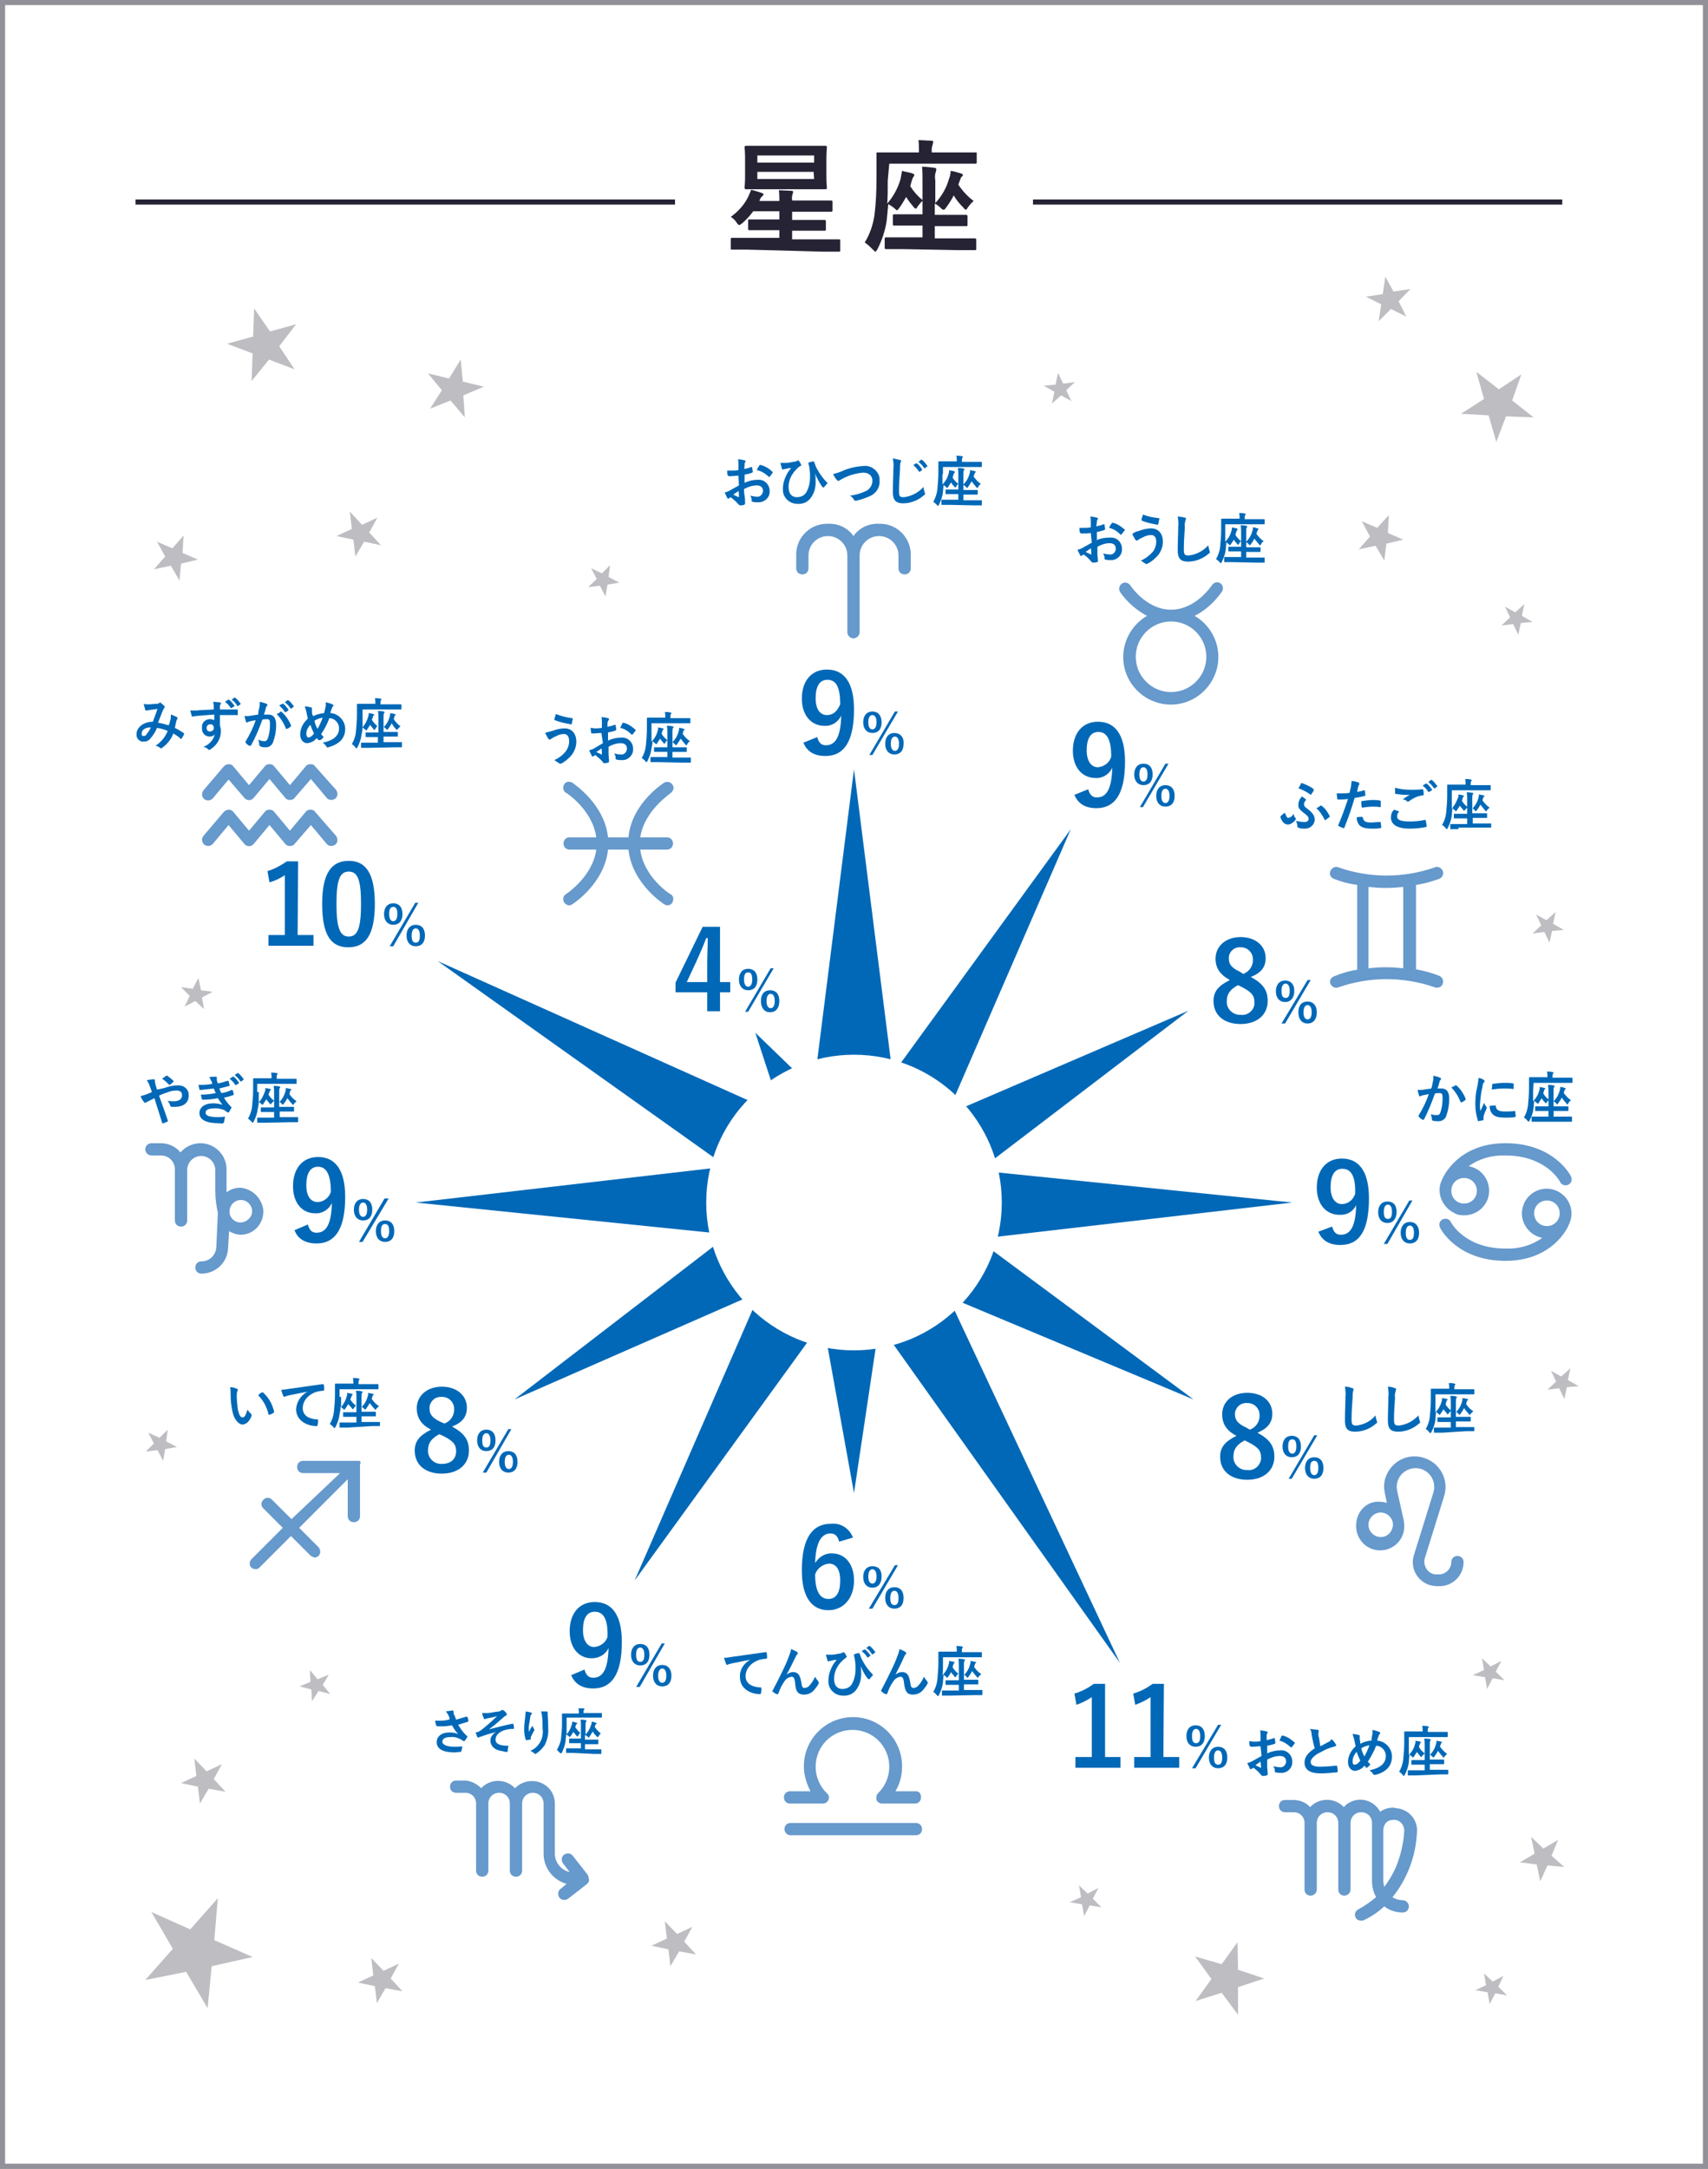 <?xml version="1.0" encoding="utf-8"?>
<!-- Generator: Adobe Illustrator 26.0.3, SVG Export Plug-In . SVG Version: 6.00 Build 0)  -->
<svg version="1.1" id="レイヤー_1" xmlns="http://www.w3.org/2000/svg" xmlns:xlink="http://www.w3.org/1999/xlink" x="0px"
	 y="0px" viewBox="0 0 334 424" style="enable-background:new 0 0 334 424;" xml:space="preserve">
<rect x="0" y="0" width="334" height="424" fill="#808080" stroke="none"/>
<style type="text/css">
	.st0{fill:#FFFFFF;stroke:#929199;stroke-miterlimit:10;}
	.st1{fill:#0068B7;}
	.st2{fill:#BEBDC2;}
	.st3{fill:#6699CC;}
	.st4{fill:#FFFFFF;}
	.st5{fill:none;stroke:#252334;stroke-miterlimit:10;}
	.st6{fill:#252334;}
</style>
<g id="レイヤー_2_00000164486363114763532040000010672169670758926735_">
	<g id="要素">
		<rect x="0.5" y="0.5" class="st0" width="333" height="423"/>
		<polygon class="st1" points="177.7,235.1 156.3,235.1 167,150.4 		"/>
		<polyline class="st1" points="156.3,235.1 209.4,162.1 177.7,235.1 		"/>
		<polyline class="st1" points="157.7,229.7 232.4,197.6 176.3,240.4 		"/>
		<polyline class="st1" points="161.6,225.8 252.7,235.1 172.4,244.4 		"/>
		<polyline class="st1" points="167,224.4 233.4,273.6 167,245.8 		"/>
		<polyline class="st1" points="172.4,225.8 219,325.1 161.6,244.4 		"/>
		<polyline class="st1" points="176.3,229.7 167,291.9 157.7,240.4 		"/>
		<polyline class="st1" points="177.7,235.1 124.1,309 156.3,235.1 		"/>
		<polyline class="st1" points="176.3,240.4 100.6,273.6 157.7,229.7 		"/>
		<polyline class="st1" points="172.4,244.4 81.3,235.1 161.6,225.8 		"/>
		<polyline class="st1" points="167,245.8 85.6,187.9 167,224.4 		"/>
		<polyline class="st1" points="161.6,244.4 147.7,201.9 172.4,225.8 		"/>
		<path class="st1" d="M159.8,144.1c0.3,1.1,0.8,1.6,1.7,1.6c1.8,0,2.9-1.5,3-5.8c-0.6,1.3-1.9,2.1-3.3,2c-2.5,0-4.4-2-4.4-5.3
			c0-3.5,1.9-5.7,4.9-5.7c3.2,0,5.3,2.3,5.3,7.8c0,6.5-2.1,9.1-5.6,9.1c-2.2,0-3.6-0.9-4.3-2.6L159.8,144.1z M161.8,132.9
			c-1.6,0-2.3,1.4-2.3,3.6s0.9,3.3,2.2,3.3c1.2,0,2-0.7,2.6-2.1C164.3,134.5,163.6,132.9,161.8,132.9L161.8,132.9z"/>
		<path class="st1" d="M172.4,141.2c0,1.4-0.7,2.1-1.8,2.1s-1.8-0.8-1.8-2.1s0.7-2.1,1.8-2.1S172.4,139.9,172.4,141.2z M169.8,141.2
			c0,0.9,0.3,1.4,0.8,1.4s0.8-0.5,0.8-1.4s-0.3-1.4-0.8-1.4S169.8,140.3,169.8,141.2L169.8,141.2z M170.6,147.6h-0.6l5-8.5h0.6
			L170.6,147.6z M176.7,145.4c0,1.4-0.7,2.1-1.8,2.1s-1.8-0.8-1.8-2.1s0.7-2.1,1.8-2.1S176.8,144.1,176.7,145.4L176.7,145.4z
			 M174.2,145.4c0,0.9,0.3,1.4,0.8,1.4s0.8-0.5,0.8-1.4s-0.3-1.4-0.8-1.4S174.2,144.5,174.2,145.4L174.2,145.4z"/>
		<path class="st1" d="M144.4,93c-0.5,0-1.1,0.1-1.8,0.1c-0.2,0-0.2-0.1-0.3-0.2s-0.1-0.6-0.1-0.9c0.3,0,0.6,0,0.8,0
			c0.4,0,0.9,0,1.4-0.1c0-0.4,0-0.8,0-1.2c0-0.3,0-0.6-0.1-0.9c0.4,0,0.9,0.1,1.3,0.2c0.1,0,0.2,0.1,0.2,0.2c0,0.1,0,0.1-0.1,0.2
			c-0.1,0.1-0.1,0.3-0.1,0.4c0,0.3,0,0.6-0.1,0.9c0.5-0.1,0.9-0.2,1.4-0.4c0.1,0,0.2,0,0.2,0.1c0,0.3,0.1,0.6,0.1,0.8
			c0,0.1,0,0.1-0.1,0.2c-0.5,0.2-1,0.3-1.5,0.4c0,0.5,0,1,0,1.6c0.8-0.4,1.7-0.6,2.6-0.6c1.2-0.1,2.2,0.8,2.3,2c0,0.1,0,0.1,0,0.2
			c0.1,1.1-0.8,2.1-2,2.2c-0.1,0-0.2,0-0.4,0c-0.3,0-0.6,0-0.9-0.1c-0.2,0-0.3-0.2-0.2-0.3c0-0.3-0.1-0.6-0.3-0.9
			c0.4,0.1,0.9,0.2,1.3,0.2c0.6,0.1,1.1-0.4,1.2-1c0,0,0-0.1,0-0.1c0-0.7-0.4-1.1-1.2-1.1c-0.9,0-1.7,0.3-2.5,0.7
			c0,0.4,0,0.8,0.1,1.3s0.1,1.2,0.1,1.4s0,0.3-0.2,0.4c-0.3,0.1-0.5,0.1-0.8,0.1c-0.1,0-0.2-0.1-0.3-0.2c-0.4-0.5-1-1-1.5-1.4
			c-0.1,0.1-0.2,0.1-0.3,0.2c0,0-0.1,0.1-0.2,0.1c-0.1,0-0.2-0.1-0.2-0.2c-0.2-0.3-0.3-0.7-0.5-1c0.3-0.1,0.7-0.2,1-0.4l1.8-1
			L144.4,93z M143.4,96.7c0.3,0.2,0.7,0.3,1,0.5c0.1,0,0.1,0,0.1-0.1c0-0.3,0-0.8-0.1-1.1L143.4,96.7z M148.5,91
			c0.1-0.1,0.1-0.2,0.2-0.1c0.9,0.2,1.7,0.7,2.3,1.3c0,0,0.1,0.1,0.1,0.1c0,0,0,0.1,0,0.1c-0.1,0.2-0.4,0.6-0.6,0.8
			c0,0-0.2,0.1-0.2,0c-0.6-0.6-1.4-1.1-2.3-1.3C148.1,91.6,148.3,91.3,148.5,91z"/>
		<path class="st1" d="M159.4,92.7c0.1,0.5,0.1,1.1,0.1,1.6c0,1.1-0.3,2.2-1,3.1c-0.6,0.8-1.6,1.2-2.6,1.1c-1.5,0-2.8-1.2-2.8-2.7
			c0-0.1,0-0.2,0-0.3c0-1.1,0.4-2.2,1-3.2c0.2-0.3,0.4-0.5,0.6-0.8c-0.4,0-0.7,0.1-1.2,0.2c-0.2,0-0.4,0.1-0.4,0.1
			c-0.1,0-0.2-0.1-0.2-0.2c-0.1-0.4-0.2-0.7-0.3-1.1c0.4,0,0.7,0,1.1,0c0.5,0,0.9-0.1,1.4-0.2c0.3,0,0.5-0.1,0.8-0.2
			c0,0,0.1-0.1,0.2-0.1c0.1,0,0.1,0,0.1,0.1c0.2,0.2,0.3,0.4,0.4,0.6c0,0.1,0.1,0.2,0.1,0.2c0,0.1-0.1,0.2-0.2,0.2
			c-0.4,0.2-0.7,0.6-1,0.9c-0.8,0.9-1.3,2-1.3,3.2c0,1.4,0.7,2,1.6,2c0.8,0,1.5-0.3,1.9-1c0.5-0.9,0.7-1.9,0.7-2.9
			c0-0.5,0-1.1-0.1-1.6c0-0.2,0-0.4-0.1-0.6c0-0.1-0.1-0.3-0.1-0.4s-0.1-0.2,0.1-0.3c0.3-0.1,0.5-0.1,0.8-0.2c0.1,0,0.1,0,0.2,0.1
			c0.2,0.6,0.4,1.1,0.7,1.6c0.5,0.9,1.1,1.7,1.8,2.4c0,0,0.1,0.1,0.1,0.1c0,0.1,0,0.1-0.1,0.2c-0.2,0.2-0.4,0.5-0.6,0.7
			c0,0-0.1,0-0.1,0c-0.1,0-0.1-0.1-0.2-0.1c-0.6-0.9-1.1-1.8-1.5-2.8L159.4,92.7z"/>
		<path class="st1" d="M164.9,92c1.2-0.5,2.5-0.8,3.9-0.9c1.5-0.2,3,0.9,3.2,2.4c0,0.2,0,0.3,0,0.5c0.1,1.3-0.7,2.5-1.9,3
			c-0.9,0.4-1.8,0.7-2.7,0.9c-0.2,0-0.3,0-0.4-0.2c-0.2-0.3-0.4-0.6-0.8-0.8c1-0.1,2-0.4,2.9-0.8c0.9-0.3,1.5-1.2,1.5-2.1
			c0-1-0.7-1.6-1.8-1.6c-1.3,0.1-2.7,0.5-3.9,1.1c-0.3,0.2-0.6,0.3-0.7,0.4S164,94,163.9,94s-0.2-0.1-0.3-0.2
			c-0.3-0.4-0.5-0.7-0.7-1.1C163.6,92.5,164.3,92.3,164.9,92z"/>
		<path class="st1" d="M175.9,89.9c0.2,0,0.3,0.1,0.3,0.2c0,0.1,0,0.2-0.1,0.3c-0.1,0.4-0.1,0.9-0.1,1.3c-0.1,1.9-0.2,2.8-0.2,4.1
			s0.1,1.4,1,1.4c1.5-0.2,2.8-0.9,3.8-2c0,0.3,0.1,0.7,0.2,1c0,0.1,0.1,0.2,0.1,0.3c0,0.1,0,0.2-0.2,0.3c-1.1,1-2.6,1.6-4.1,1.6
			c-1.4,0-2-0.6-2-2.2c0-1.8,0.1-3.3,0.1-4.6c0.1-0.7,0-1.3-0.1-2C175,89.7,175.4,89.8,175.9,89.9z M179.1,90.6c0.1,0,0.1,0,0.2,0
			c0.4,0.3,0.7,0.7,1,1.1c0,0.1,0,0.1,0,0.2l-0.4,0.3c-0.1,0.1-0.1,0-0.2,0c-0.3-0.5-0.7-0.9-1.1-1.3L179.1,90.6z M180.1,89.9
			c0.1-0.1,0.1,0,0.2,0c0.4,0.3,0.7,0.7,1,1.1c0.1,0.1,0.1,0.1,0,0.2c0,0,0,0,0,0l-0.4,0.3c-0.1,0.1-0.1,0-0.2,0
			c-0.3-0.5-0.7-0.9-1.1-1.2L180.1,89.9z"/>
		<path class="st1" d="M184.3,92.7c0,0.8,0,1.4,0,2c0.6-0.6,1-1.3,1.2-2.1c0.1-0.2,0.1-0.5,0.1-0.7c0.3,0.1,0.6,0.1,0.9,0.2
			s0.2,0.1,0.2,0.2c0,0.1,0,0.1-0.1,0.2c-0.1,0.1-0.1,0.2-0.2,0.4c0,0.2-0.1,0.3-0.1,0.5c0.3,0.5,0.7,0.9,1.1,1.2
			c-0.2,0.1-0.3,0.3-0.4,0.5c-0.1,0.2-0.1,0.2-0.2,0.2s-0.1-0.1-0.2-0.2c-0.2-0.2-0.5-0.5-0.6-0.8c-0.2,0.3-0.4,0.6-0.6,0.9
			c-0.1,0.2-0.2,0.2-0.2,0.2s-0.1,0-0.1-0.1c-0.2-0.2-0.4-0.3-0.6-0.5c0,0.5-0.1,1-0.1,1.4c-0.1,0.9-0.4,1.7-0.8,2.5
			c-0.1,0.1-0.1,0.2-0.2,0.2s-0.1-0.1-0.2-0.2c-0.2-0.2-0.4-0.4-0.7-0.6c0.4-0.7,0.7-1.5,0.8-2.4c0.1-1.1,0.2-2.2,0.2-3.3
			c0-1.4,0-2.1,0-2.1s0-0.1,0.1-0.1s0.4,0,1.4,0h2.1V90c0-0.3,0-0.6-0.1-0.9c0.4,0,0.8,0,1.1,0.1c0.1,0,0.2,0.1,0.2,0.1
			c0,0.1,0,0.1-0.1,0.2c-0.1,0.2-0.1,0.3-0.1,0.5v0.3h2.4c1,0,1.4,0,1.4,0s0.1,0,0.1,0.1v0.8c0,0.1,0,0.1-0.1,0.1s-0.4,0-1.4,0h-6.1
			V92.7z M185.7,98.7c-1,0-1.4,0-1.5,0s-0.1,0-0.1-0.1v-0.8c0-0.1,0-0.1,0.1-0.1s0.4,0,1.5,0h1.7v-1.1h-1c-1,0-1.4,0-1.4,0
			s-0.1,0-0.1-0.1v-0.7c0-0.1,0-0.1,0.1-0.1s0.4,0,1.4,0h1v-3c0-0.4,0-0.8-0.1-1.2c0.4,0,0.7,0,1.1,0.1c0.1,0,0.2,0.1,0.2,0.1
			c0,0.1,0,0.2-0.1,0.2c-0.1,0.2-0.1,0.5-0.1,0.8v2c0.6-0.6,1-1.3,1.2-2.1c0.1-0.2,0.1-0.5,0.1-0.7c0.3,0.1,0.6,0.1,0.9,0.2
			c0.1,0,0.2,0.1,0.2,0.1c0,0.1,0,0.1-0.1,0.2c-0.1,0.1-0.1,0.2-0.2,0.4l-0.1,0.4c0.4,0.5,0.8,1,1.4,1.4c-0.2,0.2-0.4,0.3-0.5,0.6
			c-0.1,0.1-0.1,0.2-0.2,0.2s-0.1,0-0.2-0.2c-0.3-0.3-0.6-0.7-0.9-1.1c-0.2,0.4-0.4,0.7-0.7,1.1c-0.1,0.1-0.1,0.2-0.2,0.2
			s-0.1-0.1-0.2-0.2c-0.1-0.1-0.3-0.3-0.5-0.4v1h1.3c1,0,1.4,0,1.4,0s0.1,0,0.1,0.1v0.7c0,0.1,0,0.1-0.1,0.1s-0.4,0-1.4,0h-1.3v1.1
			h2c1,0,1.4,0,1.5,0s0.1,0,0.1,0.1v0.8c0,0.1,0,0.1-0.1,0.1s-0.4,0-1.5,0L185.7,98.7z"/>
		<path class="st1" d="M212.8,154.3c0.3,1.1,0.8,1.6,1.7,1.6c1.8,0,2.9-1.5,3-5.8c-0.6,1.3-1.9,2.1-3.3,2c-2.5,0-4.4-2-4.4-5.3
			c0-3.5,1.9-5.7,4.9-5.7c3.2,0,5.3,2.3,5.3,7.8c0,6.5-2.1,9.1-5.6,9.1c-2.2,0-3.6-0.9-4.3-2.6L212.8,154.3z M214.8,143.1
			c-1.6,0-2.3,1.4-2.3,3.6c0,2.1,0.9,3.3,2.2,3.3c1.2-0.1,2.3-0.9,2.6-2.1C217.3,144.7,216.5,143.1,214.8,143.1L214.8,143.1z"/>
		<path class="st1" d="M225.4,151.4c0,1.4-0.7,2.1-1.8,2.1s-1.8-0.8-1.8-2.1s0.7-2.1,1.8-2.1S225.4,150,225.4,151.4z M222.8,151.4
			c0,0.9,0.3,1.4,0.8,1.4s0.8-0.5,0.8-1.4s-0.3-1.4-0.8-1.4S222.8,150.5,222.8,151.4L222.8,151.4z M223.5,157.8h-0.6l5-8.5h0.6
			L223.5,157.8z M229.7,155.6c0,1.4-0.7,2.1-1.8,2.1s-1.8-0.8-1.8-2.1s0.7-2.1,1.8-2.1S229.7,154.2,229.7,155.6L229.7,155.6z
			 M227.1,155.6c0,0.9,0.3,1.4,0.8,1.4s0.8-0.5,0.8-1.4s-0.3-1.4-0.8-1.4S227.1,154.7,227.1,155.6L227.1,155.6z"/>
		<path class="st1" d="M213.3,104.2c-0.5,0.1-1.1,0.1-1.8,0.1c-0.2,0-0.2-0.1-0.3-0.2s-0.1-0.6-0.1-0.9c0.3,0,0.6,0,0.8,0
			c0.4,0,0.9,0,1.4-0.1c0-0.3,0-0.8,0-1.2c0-0.3,0-0.6-0.1-0.9c0.4,0,0.9,0.1,1.3,0.2c0.1,0,0.2,0.1,0.2,0.2c0,0.1,0,0.1-0.1,0.2
			c-0.1,0.1-0.1,0.3-0.1,0.4c0,0.3-0.1,0.5-0.1,0.9c0.5-0.1,0.9-0.2,1.4-0.4c0.1,0,0.2,0,0.2,0.1c0,0.3,0.1,0.6,0.1,0.8
			c0,0.1,0,0.1-0.1,0.2c-0.5,0.2-1,0.3-1.5,0.4c0,0.5,0,1,0,1.6c0.8-0.4,1.7-0.5,2.6-0.5c1.2-0.1,2.2,0.8,2.3,2c0,0.1,0,0.1,0,0.2
			c0.1,1.1-0.8,2.1-1.9,2.2c-0.1,0-0.3,0-0.4,0c-0.3,0-0.6,0-0.9-0.1c-0.2,0-0.3-0.2-0.2-0.3c0-0.3-0.1-0.6-0.3-0.9
			c0.4,0.1,0.9,0.2,1.3,0.2c0.6,0.1,1.1-0.4,1.2-1c0,0,0-0.1,0-0.1c0-0.7-0.4-1.1-1.2-1.1c-0.9,0-1.7,0.3-2.4,0.7c0,0.4,0,0.8,0,1.3
			s0.1,1.2,0.1,1.4s0,0.3-0.2,0.3c-0.3,0.1-0.5,0.1-0.8,0.1c-0.1,0-0.2-0.1-0.3-0.2c-0.4-0.5-0.9-1-1.5-1.4
			c-0.1,0.1-0.2,0.1-0.3,0.2c-0.1,0-0.1,0.1-0.2,0.1c-0.1,0-0.2-0.1-0.2-0.2c-0.1-0.2-0.3-0.6-0.5-1c0.3-0.1,0.7-0.2,1-0.4l1.8-1
			L213.3,104.2z M212.3,107.9c0.3,0.2,0.7,0.3,1,0.5c0.1,0,0.1,0,0.1-0.1c0-0.3,0-0.8-0.1-1.1L212.3,107.9z M217.4,102.3
			c0.1-0.1,0.1-0.2,0.2-0.1c0.9,0.2,1.6,0.7,2.3,1.3c0,0,0.1,0.1,0.1,0.1c0,0,0,0.1-0.1,0.1c-0.1,0.2-0.4,0.5-0.6,0.8
			c0,0-0.2,0.1-0.2,0c-0.6-0.6-1.3-1.1-2.2-1.3C217,102.8,217.2,102.6,217.4,102.3L217.4,102.3z"/>
		<path class="st1" d="M222.7,103.8c0.8-0.3,1.6-0.5,2.4-0.5c1.4,0,2.3,1,2.3,2.6c0,0.9-0.3,1.8-0.9,2.6c-0.6,0.7-1.3,1.3-2.1,1.7
			c-0.1,0-0.1,0-0.2,0.1c-0.1,0-0.2-0.1-0.2-0.1c-0.3-0.2-0.6-0.4-0.9-0.6c0.9-0.4,1.7-1,2.4-1.8c0.4-0.6,0.6-1.2,0.6-1.9
			c0-0.9-0.4-1.3-1-1.3c-0.6,0-1.2,0.2-1.7,0.5c-0.3,0.1-0.6,0.3-0.9,0.5c-0.1,0.1-0.1,0.1-0.2,0.1c-0.1,0-0.2-0.1-0.3-0.2
			c-0.2-0.4-0.4-0.7-0.6-1.1C221.9,104,222.3,103.9,222.7,103.8z M226.6,101.3c0.1,0,0.2,0.1,0.1,0.2c0,0,0,0,0,0
			c-0.1,0.3-0.1,0.6-0.2,0.9c0,0.1-0.1,0.2-0.1,0.2c-1.1-0.2-2.1-0.4-3.1-0.8c0,0-0.1-0.1-0.1-0.2c0.1-0.3,0.2-0.7,0.3-1
			C224.5,101,225.6,101.2,226.6,101.3L226.6,101.3z"/>
		<path class="st1" d="M231.7,101.2c0.2,0,0.2,0.1,0.2,0.2c0,0.1,0,0.2-0.1,0.4c-0.1,0.4-0.2,0.9-0.1,1.3c-0.1,1.7-0.2,2.7-0.2,4.2
			c0,1.1,0.1,1.3,1,1.3c1.5-0.2,2.8-0.9,3.8-2c0,0.3,0.1,0.7,0.2,1c0,0.1,0.1,0.2,0.1,0.3c0,0.1,0,0.2-0.2,0.3
			c-1.1,1-2.6,1.6-4.1,1.6c-1.4,0-2-0.6-2-2.2c0-1.8,0.1-3.3,0.1-4.6c0.1-0.7,0-1.3-0.1-2C230.8,101,231.3,101.1,231.7,101.2z"/>
		<path class="st1" d="M239.6,103.9c0,0.8,0,1.4,0,2c0.6-0.6,1-1.3,1.2-2.1c0.1-0.2,0.1-0.5,0.1-0.7c0.3,0.1,0.6,0.1,0.9,0.2
			s0.2,0.1,0.2,0.2c0,0.1,0,0.1-0.1,0.2c-0.1,0.1-0.1,0.2-0.2,0.4c0,0.2-0.1,0.3-0.1,0.5c0.3,0.5,0.7,0.9,1.1,1.2
			c-0.2,0.1-0.3,0.3-0.4,0.5c-0.1,0.2-0.1,0.2-0.2,0.2s-0.1-0.1-0.2-0.2c-0.2-0.2-0.5-0.5-0.6-0.8c-0.2,0.3-0.4,0.6-0.6,0.9
			c-0.1,0.2-0.2,0.2-0.2,0.2s-0.1,0-0.1-0.1c-0.2-0.2-0.4-0.3-0.6-0.5c0,0.5-0.1,1-0.1,1.4c-0.1,0.9-0.4,1.7-0.8,2.5
			c-0.1,0.1-0.1,0.2-0.2,0.2s-0.1-0.1-0.2-0.2c-0.2-0.2-0.4-0.4-0.7-0.6c0.4-0.7,0.7-1.5,0.8-2.4c0.1-1.1,0.2-2.2,0.2-3.3
			c0-1.4,0-2.1,0-2.1s0-0.1,0.1-0.1s0.4,0,1.4,0h2.1v-0.2c0-0.3,0-0.6-0.1-0.9c0.4,0,0.8,0,1.1,0.1c0.1,0,0.2,0.1,0.2,0.1
			c0,0.1,0,0.1-0.1,0.2c-0.1,0.2-0.1,0.3-0.1,0.5v0.3h2.4c1,0,1.4,0,1.4,0s0.1,0,0.1,0.1v0.8c0,0.1,0,0.1-0.1,0.1s-0.4,0-1.4,0h-6.2
			V103.9z M241,109.9c-1.1,0-1.4,0-1.5,0s-0.1,0-0.1-0.1V109c0-0.1,0-0.1,0.1-0.1s0.4,0,1.5,0h1.7v-1.1h-1c-1,0-1.4,0-1.4,0
			s-0.1,0-0.1-0.1V107c0-0.1,0-0.1,0.1-0.1s0.4,0,1.4,0h1v-3c0-0.4,0-0.8-0.1-1.2c0.4,0,0.7,0,1.1,0.1c0.1,0,0.2,0.1,0.2,0.1
			c0,0.1,0,0.2-0.1,0.2c-0.1,0.2-0.1,0.5-0.1,0.8v2c0.6-0.6,1-1.3,1.2-2.1c0.1-0.2,0.1-0.4,0.1-0.7c0.3,0,0.6,0.1,0.9,0.2
			c0.1,0,0.2,0.1,0.2,0.1c0,0.1,0,0.1-0.1,0.2c-0.1,0.1-0.1,0.2-0.2,0.4l-0.1,0.4c0.4,0.5,0.8,1,1.4,1.4c-0.2,0.2-0.4,0.3-0.5,0.6
			c-0.1,0.1-0.1,0.2-0.2,0.2s-0.1,0-0.2-0.2c-0.3-0.3-0.6-0.7-0.9-1.1c-0.2,0.4-0.4,0.7-0.7,1.1c-0.1,0.1-0.1,0.2-0.2,0.2
			s-0.1-0.1-0.2-0.2c-0.1-0.1-0.3-0.3-0.5-0.4v1h1.3c1,0,1.4,0,1.4,0s0.1,0,0.1,0.1v0.7c0,0.1,0,0.1-0.1,0.1s-0.4,0-1.4,0h-1.3v1.1
			h2c1,0,1.4,0,1.5,0s0.1,0,0.1,0.1v0.8c0,0.1,0,0.1-0.1,0.1s-0.4,0-1.5,0L241,109.9z"/>
		<path class="st1" d="M247.9,195.7c0,2.7-2.1,4.5-5.3,4.5s-5.3-1.7-5.3-4.5c0-1.9,1-3,3.2-4.1c-2-1.1-2.8-2.4-2.8-4.2
			c0-2.4,2-4.2,4.9-4.2s4.9,1.7,4.9,4.1c0,1.8-0.9,2.9-2.9,3.7C247,192.3,247.9,193.6,247.9,195.7z M242.1,192.6
			c-1.5,0.8-2.2,1.7-2.2,3.1c-0.1,1.4,1,2.6,2.4,2.7c0.1,0,0.2,0,0.3,0c1.3,0.2,2.6-0.8,2.7-2.1c0-0.1,0-0.3,0-0.4
			c0-1.3-0.6-2-2.6-3L242.1,192.6z M243.1,190.4c1.2-0.4,2-1.6,1.9-2.9c0-1.2-0.9-2.2-2.2-2.3c-0.1,0-0.2,0-0.2,0
			c-1.2-0.1-2.2,0.8-2.3,1.9c0,0.1,0,0.2,0,0.3c0,1.1,0.5,1.8,2.2,2.6L243.1,190.4z"/>
		<path class="st1" d="M253.1,193.7c0,1.4-0.7,2.2-1.8,2.2s-1.8-0.8-1.8-2.1s0.7-2.1,1.8-2.1S253.1,192.4,253.1,193.7z M250.6,193.7
			c0,0.9,0.2,1.4,0.8,1.4s0.8-0.5,0.8-1.4s-0.3-1.4-0.8-1.4S250.6,192.8,250.6,193.7L250.6,193.7z M251.3,200.1h-0.7l5.1-8.5h0.6
			L251.3,200.1z M257.5,197.9c0,1.4-0.7,2.2-1.8,2.2s-1.8-0.8-1.8-2.2s0.7-2.1,1.8-2.1C256.8,195.8,257.5,196.6,257.5,197.9
			L257.5,197.9z M254.9,197.9c0,0.9,0.3,1.4,0.8,1.4c0.5,0,0.8-0.5,0.8-1.4s-0.3-1.4-0.8-1.4S254.9,197,254.9,197.9L254.9,197.9z"/>
		<path class="st1" d="M253.3,159.9c0.1,0,0.1,0.1,0.1,0.2c0,0.1,0,0.1-0.1,0.2c-0.1,0.2-0.3,0.4-0.5,0.5c-0.2,0.2-0.6,0.4-0.9,0.4
			c-0.6,0-1.1-0.3-1.5-1.4c0-0.1,0-0.1,0-0.2c0.2-0.2,0.4-0.4,0.7-0.6c0,0,0.1,0,0.1-0.1c0,0,0.1,0,0.1,0.1c0.3,0.7,0.4,0.9,0.6,0.9
			c0.1,0,0.3-0.1,0.4-0.1c0.3-0.2,0.5-0.4,0.7-0.7C253,159.4,253.1,159.7,253.3,159.9z M255.1,160.7c0.5,0,0.8-0.2,0.8-0.6
			s-0.2-0.6-1.1-1.3s-0.9-1-0.9-1.5c0-0.6,0.3-1.2,0.7-1.6c0.3,0.2,0.5,0.4,0.8,0.6c0,0,0,0.1,0,0.1c0,0,0,0.1-0.1,0.1
			c-0.2,0.2-0.3,0.5-0.3,0.8c0,0.3,0.2,0.5,0.9,1c1,0.8,1.2,1.4,1.2,2c-0.1,1-0.9,1.7-1.9,1.7c0,0-0.1,0-0.1,0c-0.4,0-0.8,0-1.2-0.2
			c-0.1,0-0.2-0.1-0.2-0.2c0-0.4-0.1-0.8-0.3-1.1C254,160.6,254.5,160.7,255.1,160.7z M254.4,153.2c0-0.1,0.1-0.1,0.2-0.1
			c0.8,0.3,1.5,0.6,2.2,1.1c0.1,0.1,0.1,0.2,0.1,0.3c0,0,0,0,0,0c-0.1,0.3-0.3,0.5-0.5,0.8c0,0.1-0.1,0.1-0.1,0.1s-0.1,0-0.1-0.1
			c-0.7-0.5-1.5-0.9-2.3-1.2C254.1,153.8,254.3,153.5,254.4,153.2z M258.2,157.5c0,0,0.1,0,0.1,0c0,0,0,0,0.1,0
			c0.7,0.5,1.2,1.2,1.6,2c0.1,0.1,0,0.1,0,0.2c-0.2,0.2-0.5,0.4-0.8,0.6c-0.1,0.1-0.2,0-0.2-0.1c-0.4-0.8-0.9-1.6-1.6-2.2
			C257.7,157.9,258,157.7,258.2,157.5z"/>
		<path class="st1" d="M266.7,154.5c0.1,0,0.2,0,0.2,0.1s0.1,0.6,0.1,0.8s0,0.2-0.2,0.2c-0.6,0.2-1.2,0.3-1.9,0.4
			c-0.7,2.4-1.3,4-2,5.8c0,0.1-0.1,0.1-0.2,0.1c-0.3-0.1-0.6-0.2-0.9-0.4c-0.1,0-0.1-0.1-0.1-0.2c0.7-1.6,1.3-3.3,1.9-5.1
			c-0.6,0.1-1.4,0.1-1.9,0.1c-0.2,0-0.2,0-0.2-0.2s-0.1-0.6-0.1-1c0.3,0,0.5,0,0.8,0c0.6,0,1.2,0,1.7-0.1c0.1-0.4,0.2-0.9,0.3-1.3
			c0-0.3,0.1-0.7,0.1-1c0.5,0,0.9,0.1,1.4,0.3c0.1,0,0.1,0.1,0.1,0.2c0,0.1,0,0.1,0,0.2c-0.1,0.1-0.2,0.3-0.2,0.4
			c-0.1,0.4-0.2,0.8-0.2,1C265.6,154.8,266.2,154.7,266.7,154.5z M266.3,159.7c0.1,0,0.1,0,0.2,0.1c0.1,0.8,0.6,1,1.6,1
			c0.6,0,1.2-0.1,1.8-0.1c0.1,0,0.1,0,0.1,0.1c0,0.3,0.1,0.6,0.1,0.9c0,0.1,0,0.2-0.2,0.2c-0.5,0.1-1,0.1-1.5,0.1
			c-1.4,0-2.1-0.2-2.6-0.7c-0.3-0.4-0.5-0.9-0.5-1.5C265.7,159.7,266,159.7,266.3,159.7L266.3,159.7z M266.2,156.8
			c0-0.1,0-0.2,0.2-0.2c0.7-0.1,1.4-0.2,2.1-0.2c0.4,0,0.8,0,1.3,0.1c0.1,0,0.2,0,0.2,0.2c0,0.3,0,0.6,0,0.9c0,0.2,0,0.2-0.2,0.2
			c-0.4-0.1-0.9-0.1-1.3-0.1c-0.7,0-1.4,0.1-2.2,0.2C266.2,157.4,266.2,157,266.2,156.8L266.2,156.8z"/>
		<path class="st1" d="M273.5,158.6c0.1,0,0.1,0.1,0,0.2c-0.2,0.2-0.3,0.5-0.3,0.8c0,0.7,0.7,1,2.5,1c1,0,2-0.1,2.9-0.3
			c0.1,0,0.2,0,0.2,0.1c0.1,0.3,0.1,0.7,0.2,1.1c0,0.1,0,0.1-0.2,0.2c-1,0.2-2.1,0.3-3.1,0.3c-2.5,0-3.7-0.8-3.7-2.2
			c0-0.6,0.2-1.1,0.6-1.5L273.5,158.6z M275.9,154.4c0.8,0,1.5,0,2.2-0.1c0.1,0,0.1,0,0.2,0.1c0,0,0,0,0,0c0.1,0.3,0.1,0.6,0.1,0.9
			c0,0.1,0,0.2-0.2,0.2c-0.9,0.1-1.8,0.5-2.6,1.1c-0.1,0.1-0.2,0.1-0.3,0.1c-0.1,0-0.2,0-0.2-0.1c-0.2-0.2-0.5-0.3-0.8-0.3
			c0.5-0.4,1-0.7,1.4-0.9c-0.3,0-0.5,0-0.8,0c-0.7,0-1.3-0.1-2-0.2c-0.1,0-0.1-0.1-0.1-0.2s0-0.6,0-1
			C273.8,154.3,274.8,154.4,275.9,154.4z M278.8,153.2c0.1,0,0.1,0,0.2,0c0.4,0.3,0.7,0.7,1,1.1c0,0,0.1,0.1,0,0.2c0,0,0,0,0,0
			l-0.5,0.3c-0.1,0.1-0.1,0-0.2,0c-0.3-0.5-0.7-0.9-1.1-1.2L278.8,153.2z M279.8,152.5c0.1-0.1,0.1,0,0.2,0c0.4,0.3,0.7,0.7,1,1.1
			c0.1,0,0.1,0.1,0,0.2c0,0,0,0,0,0l-0.4,0.3c-0.1,0.1-0.1,0-0.2,0c-0.3-0.5-0.7-0.9-1.1-1.2L279.8,152.5z"/>
		<path class="st1" d="M283.9,156.1c0,0.8,0,1.4,0,2c0.5-0.6,0.9-1.3,1.2-2.1c0.1-0.2,0.1-0.5,0.1-0.7c0.3,0.1,0.6,0.1,0.9,0.2
			s0.2,0.1,0.2,0.1c0,0.1,0,0.1-0.1,0.1c-0.1,0.1-0.1,0.2-0.2,0.4c0,0.2-0.1,0.3-0.1,0.5c0.3,0.5,0.7,0.9,1.1,1.2
			c-0.2,0.2-0.3,0.3-0.5,0.5c-0.1,0.1-0.1,0.2-0.2,0.2s-0.1-0.1-0.2-0.2c-0.2-0.3-0.5-0.5-0.6-0.8c-0.2,0.3-0.4,0.6-0.6,0.9
			c-0.1,0.2-0.2,0.2-0.2,0.2s-0.1,0-0.1-0.1c-0.2-0.2-0.4-0.3-0.6-0.5c0,0.5-0.1,1-0.1,1.4c-0.1,0.9-0.4,1.7-0.8,2.5
			c-0.1,0.1-0.1,0.2-0.2,0.2s-0.1-0.1-0.2-0.2c-0.2-0.2-0.4-0.5-0.7-0.6c0.4-0.7,0.7-1.5,0.8-2.4c0.1-1.1,0.2-2.2,0.2-3.3
			c0-1.4,0-2.1,0-2.1s0-0.1,0.1-0.1s0.4,0,1.4,0h2.1v-0.2c0-0.3,0-0.6-0.1-0.9c0.4,0,0.8,0,1.1,0.1c0.1,0,0.2,0.1,0.2,0.1
			c0,0.1,0,0.1-0.1,0.2c-0.1,0.1-0.1,0.3-0.1,0.5v0.3h2.4c1,0,1.4,0,1.4,0s0.1,0,0.1,0.1v0.8c0,0.1,0,0.1-0.1,0.1s-0.4,0-1.4,0h-6.1
			V156.1z M285.2,162.1c-1,0-1.4,0-1.5,0s-0.1,0-0.1-0.1v-0.8c0-0.1,0-0.1,0.1-0.1s0.4,0,1.5,0h1.7V160h-1c-1,0-1.4,0-1.5,0
			s-0.1,0-0.1-0.1v-0.7c0-0.1,0-0.1,0.1-0.1s0.4,0,1.5,0h1v-3c0-0.4,0-0.8-0.1-1.2c0.4,0,0.7,0,1.1,0.1c0.1,0,0.2,0.1,0.2,0.1
			c0,0.1,0,0.2-0.1,0.2c-0.1,0.2-0.1,0.5-0.1,0.8v2c0.6-0.6,1-1.3,1.2-2.1c0.1-0.2,0.1-0.5,0.1-0.7c0.3,0.1,0.6,0.1,0.9,0.2
			c0.1,0,0.2,0.1,0.2,0.1c0,0.1,0,0.1-0.1,0.1c-0.1,0.1-0.1,0.2-0.2,0.4l-0.1,0.4c0.4,0.5,0.8,1,1.4,1.4c-0.2,0.2-0.4,0.3-0.5,0.5
			c-0.1,0.1-0.1,0.2-0.2,0.2s-0.1,0-0.2-0.2c-0.3-0.3-0.6-0.7-0.9-1.1c-0.2,0.4-0.4,0.7-0.7,1.1c-0.1,0.1-0.1,0.2-0.2,0.2
			s-0.1-0.1-0.2-0.2c-0.1-0.1-0.3-0.3-0.5-0.4v1h1.3c1,0,1.4,0,1.5,0s0.1,0,0.1,0.1v0.7c0,0.1,0,0.1-0.1,0.1s-0.4,0-1.5,0H288v1.1h2
			c1,0,1.4,0,1.5,0s0.1,0,0.1,0.1v0.6c0,0.1,0,0.1-0.1,0.1s-0.4,0-1.5,0H285.2z"/>
		<path class="st1" d="M260.5,239.8c0.3,1.1,0.8,1.6,1.7,1.6c1.8,0,2.9-1.5,3-5.8c-0.6,1.3-1.9,2-3.3,1.9c-2.5,0-4.4-2-4.4-5.3
			c0-3.5,1.9-5.7,4.9-5.7c3.2,0,5.3,2.3,5.3,7.8c0,6.5-2,9.1-5.6,9.1c-2.2,0-3.6-0.9-4.3-2.6L260.5,239.8z M262.5,228.5
			c-1.6,0-2.3,1.4-2.3,3.6c0,2.1,0.9,3.3,2.2,3.3c1.2,0,2.2-0.8,2.6-2C265.1,230.1,264.3,228.5,262.5,228.5L262.5,228.5z"/>
		<path class="st1" d="M273.1,236.9c0,1.4-0.7,2.2-1.8,2.2s-1.8-0.8-1.8-2.1s0.7-2.1,1.8-2.1S273.1,235.5,273.1,236.9z M270.6,236.9
			c0,0.9,0.2,1.4,0.8,1.4s0.8-0.5,0.8-1.4s-0.3-1.4-0.8-1.4S270.6,236,270.6,236.9L270.6,236.9z M271.3,243.2h-0.7l5-8.5h0.6
			L271.3,243.2z M277.5,241c0,1.4-0.7,2.1-1.8,2.1s-1.8-0.8-1.8-2.1s0.7-2.1,1.8-2.1S277.5,239.7,277.5,241L277.5,241z M274.9,241
			c0,0.9,0.2,1.4,0.8,1.4s0.8-0.5,0.8-1.4s-0.3-1.4-0.8-1.4S274.9,240.1,274.9,241L274.9,241z"/>
		<path class="st1" d="M280.2,211.5c0.1-0.4,0.1-0.8,0.1-1.2c0.4,0.1,0.9,0.2,1.3,0.4c0.1,0,0.2,0.1,0.2,0.3c0,0,0,0.1-0.1,0.1
			c-0.1,0.1-0.2,0.3-0.2,0.4c-0.1,0.4-0.2,0.8-0.4,1.3c0.3,0,0.6,0,0.8,0c1,0,1.5,0.7,1.5,2c0,1.2-0.2,2.3-0.6,3.4
			c-0.2,0.6-0.8,1-1.5,1c-0.4,0-0.7,0-1.1-0.1c-0.1,0-0.2-0.2-0.2-0.3c0-0.3-0.1-0.7-0.2-1c0.4,0.2,0.8,0.2,1.2,0.2
			c0.4,0,0.5-0.1,0.7-0.6c0.3-0.9,0.4-1.8,0.4-2.7c0-0.8-0.1-1-0.6-1c-0.3,0-0.6,0-0.9,0.1c-0.6,1.7-1.3,3.4-2.1,5
			c-0.1,0.1-0.1,0.2-0.3,0.1c-0.3-0.1-0.5-0.3-0.7-0.5c0,0-0.1-0.1-0.1-0.2c0,0,0-0.1,0-0.1c0.8-1.3,1.5-2.7,2-4.2l-1,0.2
			c-0.2,0-0.4,0.1-0.6,0.2c-0.1,0.1-0.3,0-0.3-0.1c-0.1-0.4-0.2-0.7-0.3-1.1c0.5,0,0.9,0,1.4-0.1s0.9-0.1,1.3-0.2
			C280.1,212.2,280.1,211.8,280.2,211.5z M284.6,212.2c0.1-0.1,0.1,0,0.2,0c0.8,0.7,1.4,1.6,1.8,2.6c0,0.1,0,0.2,0,0.2
			c-0.2,0.2-0.5,0.4-0.8,0.5c-0.1,0.1-0.2,0-0.2-0.1c-0.4-1-1-2-1.8-2.8C284,212.5,284.3,212.4,284.6,212.2L284.6,212.2z"/>
		<path class="st1" d="M290.1,211.1c0.2,0.1,0.2,0.2,0.2,0.3s0,0.1-0.2,0.3c-0.1,0.2-0.2,0.5-0.2,0.8c-0.3,1.1-0.4,2.3-0.5,3.5
			c0,0.4,0,0.8,0.1,1.2c0.2-0.5,0.4-0.8,0.7-1.6c0.1,0.2,0.2,0.5,0.4,0.7c0,0,0.1,0.1,0.1,0.2c0,0.1,0,0.1,0,0.2
			c-0.2,0.5-0.5,1.1-0.6,1.6c0,0.1,0,0.2,0,0.3c0,0.1,0,0.2,0,0.3s0,0.1-0.1,0.1c-0.3,0.1-0.6,0.1-0.9,0.2c-0.1,0-0.1,0-0.1-0.1
			c-0.3-1-0.5-2.1-0.5-3.2c0-1.2,0.1-2.4,0.4-3.5c0.1-0.5,0.2-1.1,0.2-1.6C289.4,210.7,289.8,210.9,290.1,211.1z M292.4,216.1
			c0.1,0,0.1,0,0.1,0.2c0.1,0.7,0.6,1,1.7,1c0.7,0,1.4,0,2-0.1c0.1,0,0.1,0,0.1,0.1c0,0.3,0.1,0.6,0.1,0.9c0,0.1,0,0.1-0.2,0.2
			c-0.6,0.1-1.2,0.1-1.7,0.1c-1.6,0-2.3-0.2-2.8-0.9c-0.3-0.4-0.4-0.9-0.4-1.4L292.4,216.1z M291.8,212.1c0-0.1,0-0.2,0.1-0.2
			c0.8-0.1,1.5-0.2,2.3-0.2c0.6,0,1.1,0,1.6,0.1c0.2,0,0.2,0,0.2,0.1c0,0.3,0,0.6,0,0.9c0,0.1,0,0.1-0.1,0.1
			c-0.6-0.1-1.2-0.1-1.8-0.1c-0.8,0-1.6,0.1-2.4,0.2C291.8,212.5,291.8,212.3,291.8,212.1L291.8,212.1z"/>
		<path class="st1" d="M299.8,213.3c0,0.8,0,1.4,0,2c0.6-0.6,1-1.3,1.2-2.1c0.1-0.2,0.1-0.5,0.1-0.7c0.3,0.1,0.6,0.1,0.9,0.2
			s0.2,0.1,0.2,0.1c0,0.1,0,0.1-0.1,0.1c-0.1,0.1-0.1,0.2-0.2,0.4c0,0.2-0.1,0.3-0.1,0.5c0.3,0.5,0.7,0.9,1.1,1.2
			c-0.2,0.2-0.3,0.3-0.4,0.5c-0.1,0.1-0.1,0.2-0.2,0.2s-0.1-0.1-0.2-0.2c-0.2-0.2-0.5-0.5-0.6-0.8c-0.2,0.3-0.4,0.6-0.6,0.9
			c-0.1,0.2-0.2,0.2-0.2,0.2s-0.1-0.1-0.1-0.1c-0.2-0.2-0.4-0.3-0.6-0.5c0,0.5-0.1,1-0.1,1.4c-0.1,0.9-0.4,1.7-0.8,2.5
			c-0.1,0.1-0.1,0.2-0.2,0.2s-0.1-0.1-0.2-0.2c-0.2-0.2-0.4-0.5-0.7-0.6c0.4-0.7,0.7-1.5,0.8-2.4c0.1-1.1,0.2-2.2,0.2-3.3
			c0-1.4,0-2.1,0-2.1s0-0.1,0.1-0.1s0.4,0,1.4,0h2.1v-0.2c0-0.3,0-0.6-0.1-0.9c0.4,0,0.8,0,1.1,0.1c0.1,0,0.2,0.1,0.2,0.1
			c0,0.1,0,0.1-0.1,0.2c-0.1,0.2-0.1,0.3-0.1,0.5v0.3h2.4c1,0,1.4,0,1.4,0s0.1,0,0.1,0.1v0.8c0,0.1,0,0.1-0.1,0.1s-0.4,0-1.4,0h-6.1
			L299.8,213.3z M301.1,219.3c-1,0-1.4,0-1.5,0s-0.1,0-0.1-0.1v-0.8c0-0.1,0-0.1,0.1-0.1s0.4,0,1.5,0h1.7v-1.1h-1c-1,0-1.4,0-1.5,0
			s-0.1,0-0.1-0.1v-0.7c0-0.1,0-0.1,0.1-0.1s0.4,0,1.5,0h1v-3c0-0.4,0-0.8-0.1-1.2c0.4,0,0.7,0,1.1,0.1c0.1,0,0.2,0.1,0.2,0.1
			c0,0.1,0,0.2-0.1,0.2c-0.1,0.2-0.1,0.5-0.1,0.8v2c0.6-0.6,1-1.3,1.2-2.1c0.1-0.2,0.1-0.4,0.1-0.7c0.3,0,0.6,0.1,0.9,0.2
			c0.1,0,0.2,0.1,0.2,0.1c0,0.1,0,0.1-0.1,0.1c-0.1,0.1-0.1,0.2-0.2,0.4l-0.1,0.4c0.4,0.5,0.8,1,1.4,1.4c-0.2,0.2-0.4,0.3-0.5,0.6
			c-0.1,0.1-0.1,0.2-0.2,0.2s-0.1,0-0.2-0.2c-0.3-0.3-0.6-0.7-0.9-1.1c-0.2,0.4-0.4,0.7-0.7,1.1c-0.1,0.1-0.1,0.2-0.2,0.2
			s-0.1-0.1-0.2-0.2c-0.1-0.1-0.3-0.3-0.5-0.4v1h1.3c1,0,1.4,0,1.5,0s0.1,0,0.1,0.1v0.7c0,0.1,0,0.1-0.1,0.1s-0.4,0-1.5,0h-1.3v1.1
			h2c1,0,1.4,0,1.5,0s0.1,0,0.1,0.1v0.8c0,0.1,0,0.1-0.1,0.1s-0.4,0-1.5,0L301.1,219.3z"/>
		<path class="st1" d="M249.2,284.8c0,2.7-2.1,4.5-5.3,4.5s-5.3-1.7-5.3-4.5c0-1.9,1-3,3.2-4.1c-2-1-2.8-2.4-2.8-4.2
			c0-2.4,1.9-4.2,4.9-4.2s4.9,1.7,4.9,4.1c0,1.8-1,2.9-2.9,3.7C248.3,281.4,249.2,282.7,249.2,284.8z M243.4,281.6
			c-1.5,0.8-2.2,1.7-2.2,3.1c-0.1,1.4,1,2.6,2.4,2.7c0.1,0,0.2,0,0.3,0c1.3,0.2,2.5-0.8,2.7-2.1c0-0.1,0-0.3,0-0.4
			c0-1.3-0.6-2-2.6-3L243.4,281.6z M244.4,279.5c1.2-0.4,2-1.6,1.9-2.9c0-1.2-0.9-2.2-2.2-2.3c-0.1,0-0.2,0-0.2,0
			c-1.2-0.1-2.2,0.7-2.4,1.9c0,0.1,0,0.2,0,0.3c0,1.1,0.5,1.8,2.2,2.6L244.4,279.5z"/>
		<path class="st1" d="M254.4,282.8c0,1.4-0.7,2.1-1.8,2.1s-1.8-0.8-1.8-2.1s0.7-2.1,1.8-2.1S254.4,281.4,254.4,282.8z M251.9,282.8
			c0,0.9,0.3,1.4,0.8,1.4s0.8-0.5,0.8-1.4s-0.2-1.4-0.8-1.4S251.9,281.9,251.9,282.8L251.9,282.8z M252.6,289.1H252l5-8.5h0.6
			L252.6,289.1z M258.8,287c0,1.4-0.7,2.1-1.8,2.1s-1.8-0.8-1.8-2.1s0.7-2.1,1.8-2.1C258.1,284.9,258.8,285.6,258.8,287L258.8,287z
			 M256.2,287c0,0.9,0.3,1.4,0.8,1.4s0.8-0.5,0.8-1.4s-0.2-1.4-0.8-1.4S256.2,286.1,256.2,287L256.2,287z"/>
		<path class="st1" d="M264.4,271.4c0.2,0,0.3,0.1,0.3,0.2c0,0.1-0.1,0.2-0.1,0.4c-0.1,0.4-0.1,0.9-0.1,1.3
			c-0.1,1.6-0.2,2.7-0.2,4.1c0,1.1,0.1,1.3,1,1.3c1.5-0.2,2.8-0.9,3.7-2c0,0.3,0.1,0.7,0.2,1c0,0.1,0.1,0.2,0.1,0.3
			c0,0.1,0,0.2-0.2,0.3c-1.1,1-2.6,1.6-4.1,1.6c-1.4,0-2-0.5-2-2.2c0-1.8,0.1-3.3,0.1-4.6c0.1-0.7,0-1.3-0.1-2
			C263.6,271.1,264,271.2,264.4,271.4z"/>
		<path class="st1" d="M272.8,271.4c0.2,0,0.2,0.1,0.2,0.2c0,0.1,0,0.2-0.1,0.4c-0.1,0.4-0.2,0.9-0.1,1.3c-0.1,1.6-0.2,2.7-0.2,4.1
			c0,1.1,0.1,1.3,1,1.3c1.5-0.2,2.8-0.9,3.8-2c0,0.3,0.1,0.7,0.2,1c0,0.1,0.1,0.2,0.1,0.3c0,0.1,0,0.2-0.2,0.3
			c-1.1,1-2.6,1.6-4.1,1.6c-1.4,0-2-0.5-2-2.2c0-1.8,0.1-3.3,0.1-4.6c0.1-0.7,0-1.3-0.1-2C271.9,271.1,272.3,271.2,272.8,271.4z"/>
		<path class="st1" d="M280.7,274.1c0,0.8,0,1.4,0,2c0.6-0.6,1-1.3,1.2-2.1c0.1-0.2,0.1-0.5,0.1-0.7c0.3,0.1,0.6,0.1,0.9,0.2
			s0.2,0.1,0.2,0.1c0,0.1,0,0.1-0.1,0.1c-0.1,0.1-0.1,0.2-0.2,0.4c0,0.2-0.1,0.3-0.1,0.5c0.3,0.5,0.7,0.9,1.1,1.2
			c-0.2,0.1-0.3,0.3-0.5,0.5c-0.1,0.1-0.1,0.2-0.2,0.2s-0.1-0.1-0.2-0.2c-0.2-0.3-0.5-0.5-0.6-0.8c-0.2,0.3-0.4,0.6-0.6,0.9
			c-0.1,0.2-0.2,0.2-0.2,0.2s-0.1,0-0.1-0.1c-0.2-0.2-0.4-0.3-0.6-0.5c0,0.5-0.1,1-0.1,1.5c-0.1,0.9-0.4,1.7-0.8,2.5
			c-0.1,0.1-0.1,0.2-0.2,0.2s-0.1-0.1-0.2-0.2c-0.2-0.2-0.4-0.5-0.7-0.6c0.4-0.7,0.7-1.5,0.8-2.4c0.1-1.1,0.2-2.2,0.2-3.3
			c0-1.4,0-2.1,0-2.1s0-0.1,0.1-0.1s0.4,0,1.4,0h2.1v-0.2c0-0.3,0-0.6-0.1-0.9c0.4,0,0.8,0,1.1,0.1c0.1,0,0.2,0.1,0.2,0.1
			c0,0.1,0,0.1-0.1,0.2c-0.1,0.2-0.1,0.3-0.1,0.5v0.3h2.4c1,0,1.4,0,1.4,0s0.1,0,0.1,0.1v0.8c0,0.1,0,0.1-0.1,0.1s-0.4,0-1.4,0h-6.1
			L280.7,274.1z M282,280.1c-1,0-1.4,0-1.5,0s-0.1,0-0.1-0.1v-0.8c0-0.1,0-0.1,0.1-0.1s0.4,0,1.5,0h1.7V278h-1c-1,0-1.4,0-1.5,0
			s-0.1,0-0.1-0.1v-0.7c0-0.1,0-0.1,0.1-0.1s0.4,0,1.5,0h1v-3c0-0.4,0-0.8-0.1-1.2c0.4,0,0.7,0,1.1,0.1c0.1,0,0.2,0.1,0.2,0.1
			c0,0.1,0,0.2-0.1,0.2c-0.1,0.2-0.1,0.5-0.1,0.8v2c0.6-0.6,1-1.3,1.2-2.1c0.1-0.2,0.1-0.5,0.1-0.7c0.3,0.1,0.6,0.1,0.9,0.2
			c0.1,0,0.2,0.1,0.2,0.1c0,0.1,0,0.1-0.1,0.1c-0.1,0.1-0.1,0.2-0.2,0.4l-0.1,0.4c0.4,0.6,0.8,1,1.4,1.4c-0.2,0.2-0.3,0.3-0.5,0.5
			c-0.1,0.1-0.1,0.2-0.2,0.2s-0.1-0.1-0.2-0.2c-0.3-0.3-0.6-0.7-0.9-1.1c-0.2,0.4-0.4,0.7-0.7,1.1c-0.1,0.1-0.1,0.2-0.2,0.2
			s-0.1-0.1-0.2-0.2c-0.1-0.1-0.3-0.3-0.5-0.4v1h1.3c1,0,1.4,0,1.5,0s0.1,0,0.1,0.1v0.7c0,0.1,0,0.1-0.1,0.1s-0.4,0-1.5,0h-1.3v1.1
			h2c1,0,1.4,0,1.5,0s0.1,0,0.1,0.1v0.6c0,0.1,0,0.1-0.1,0.1s-0.4,0-1.5,0L282,280.1z"/>
		<path class="st1" d="M216,343.5h3.1v2.1h-8.8v-2.1h3.2v-11.7c-0.9,0.6-1.9,1.1-3,1.5l-0.4-2.2c1.4-0.4,2.7-1.1,3.8-1.9h2.2V343.5z
			"/>
		<path class="st1" d="M227.5,343.5h3.1v2.1h-8.8v-2.1h3.2v-11.7c-0.9,0.6-1.9,1.1-3,1.5l-0.4-2.2c1.4-0.4,2.7-1.1,3.8-1.9h2.2
			L227.5,343.5z"/>
		<path class="st1" d="M235.6,339.4c0,1.4-0.7,2.1-1.8,2.1s-1.8-0.8-1.8-2.1s0.7-2.1,1.8-2.1S235.6,338,235.6,339.4z M233.1,339.4
			c0,0.9,0.2,1.4,0.8,1.4s0.8-0.5,0.8-1.4s-0.3-1.4-0.8-1.4S233.1,338.5,233.1,339.4L233.1,339.4z M233.8,345.7h-0.7l5.1-8.5h0.6
			L233.8,345.7z M240,343.6c0,1.4-0.7,2.1-1.8,2.1s-1.8-0.8-1.8-2.1s0.7-2.1,1.8-2.1S240,342.2,240,343.6L240,343.6z M237.4,343.6
			c0,0.9,0.2,1.4,0.8,1.4s0.8-0.5,0.8-1.4s-0.3-1.4-0.8-1.4S237.4,342.7,237.4,343.6L237.4,343.6z"/>
		<path class="st1" d="M246.5,341.4c-0.5,0-1.1,0.1-1.8,0.1c-0.2,0-0.2-0.1-0.3-0.2s-0.1-0.5-0.1-0.9c0.3,0,0.6,0.1,0.8,0.1
			c0.4,0,0.9,0,1.4-0.1c0-0.4,0-0.8,0-1.2c0-0.3,0-0.6-0.1-0.9c0.4,0,0.9,0.1,1.3,0.2c0.1,0,0.2,0.1,0.2,0.2c0,0.1,0,0.1-0.1,0.2
			c-0.1,0.1-0.1,0.3-0.1,0.4c0,0.3,0,0.5,0,0.9c0.5-0.1,0.9-0.2,1.4-0.4c0.1,0,0.2,0,0.2,0.1c0,0.3,0.1,0.6,0.1,0.8
			c0,0.1,0,0.1-0.1,0.2c-0.5,0.2-1,0.3-1.5,0.4c0,0.5,0,1,0,1.5c0.8-0.4,1.7-0.6,2.6-0.6c1.2-0.1,2.2,0.8,2.3,2c0,0.1,0,0.1,0,0.2
			c0.1,1.1-0.8,2.1-1.9,2.2c-0.1,0-0.3,0-0.4,0c-0.3,0-0.6,0-0.9-0.1c-0.2,0-0.3-0.2-0.2-0.3c0-0.3-0.1-0.6-0.3-0.9
			c0.4,0.1,0.9,0.2,1.3,0.2c0.6,0.1,1.1-0.4,1.2-1c0,0,0-0.1,0-0.1c0-0.7-0.4-1.1-1.2-1.1c-0.9,0-1.7,0.3-2.5,0.7c0,0.5,0,0.8,0,1.3
			s0.1,1.1,0.1,1.4s0,0.3-0.2,0.4c-0.3,0.1-0.5,0.1-0.8,0.1c-0.1,0-0.2-0.1-0.3-0.2c-0.4-0.5-0.9-1-1.5-1.4
			c-0.1,0.1-0.2,0.1-0.3,0.2c-0.1,0-0.1,0.1-0.2,0.1c-0.1,0-0.2-0.1-0.2-0.2c-0.1-0.2-0.3-0.6-0.5-1c0.3-0.1,0.7-0.2,1-0.4l1.8-1
			L246.5,341.4z M245.5,345.1c0.3,0.2,0.7,0.3,1,0.5c0.1,0,0.1,0,0.1-0.1c0-0.3-0.1-0.8-0.1-1.1L245.5,345.1z M250.6,339.4
			c0.1-0.1,0.1-0.1,0.2-0.1c0.9,0.2,1.6,0.7,2.3,1.3c0,0,0.1,0.1,0.1,0.1c0,0,0,0.1,0,0.1c-0.1,0.2-0.4,0.5-0.6,0.8c0,0-0.2,0-0.2,0
			c-0.6-0.6-1.4-1.1-2.2-1.3C250.3,340,250.5,339.7,250.6,339.4z"/>
		<path class="st1" d="M257.7,338.2c0.1,0,0.2,0.1,0.2,0.2s-0.1,0.3-0.1,0.5c0,0.2,0,0.5,0.1,0.7c0.1,0.6,0.2,1.2,0.3,1.8l1.5-0.8
			c0.3-0.1,0.5-0.3,0.7-0.6c0.3,0.3,0.6,0.6,0.8,1c0,0.1,0.1,0.1,0.1,0.2c0,0.1-0.1,0.2-0.2,0.2l0,0c-0.3,0.1-0.7,0.2-1,0.3
			c-0.9,0.3-1.7,0.8-2.5,1.2c-0.9,0.6-1.3,1.1-1.3,1.6s0.5,0.9,1.7,0.9c1.1,0,2.2-0.1,3.3-0.2c0.1,0,0.2,0,0.2,0.1
			c0,0.3,0.1,0.7,0.1,1c0,0.1-0.1,0.2-0.2,0.2c-1.1,0.1-2.1,0.2-3.2,0.2c-2,0-3.1-0.7-3.1-2.1c0-1.2,0.8-2,2-2.8
			c-0.3-0.9-0.4-1.7-0.6-2.6c0-0.4-0.1-0.8-0.3-1.2C256.7,338.1,257.2,338.1,257.7,338.2z"/>
		<path class="st1" d="M268.4,338.9c0-0.2,0-0.5,0-0.7c0.4,0.1,0.9,0.2,1.3,0.4c0.1,0,0.2,0.1,0.2,0.2c0,0.1,0,0.1-0.1,0.2
			c-0.1,0.1-0.2,0.3-0.2,0.4c-0.1,0.2-0.2,0.4-0.3,0.9c1.6,0.1,2.9,1.5,2.9,3.1c0,1.9-1.2,3.1-3.3,3.6c-0.2,0-0.3,0-0.4-0.2
			c-0.2-0.3-0.4-0.5-0.7-0.7c1.5-0.3,3.2-1,3.2-2.8c0-1.1-0.9-2-1.9-2c-0.4,1.1-1,2.1-1.6,3.1c0.1,0.2,0.3,0.4,0.5,0.5
			c-0.2,0.3-0.4,0.5-0.7,0.7c0,0-0.1,0-0.1,0c-0.1,0-0.1,0-0.1-0.1l-0.3-0.3c-0.4,0.6-1.1,0.9-1.8,1c-0.8,0-1.4-0.7-1.4-1.7
			c0-1.2,0.6-2.3,1.5-3.1c-0.1-0.4-0.2-0.9-0.3-1.4c-0.1-0.3-0.2-0.7-0.3-1c0.4,0,0.8,0.1,1.2,0.2c0.2,0,0.2,0.1,0.2,0.3
			c0,0.2,0,0.4,0,0.6c0.1,0.3,0.1,0.5,0.1,0.8c0.7-0.3,1.4-0.6,2.2-0.6C268.2,339.8,268.3,339.3,268.4,338.9z M264.5,344.4
			c0,0.4,0.1,0.6,0.4,0.6s0.7-0.2,1.1-0.8c-0.3-0.6-0.5-1.1-0.7-1.7C264.8,343,264.5,343.7,264.5,344.4L264.5,344.4z M266.8,343.4
			c0.4-0.7,0.7-1.4,1-2.2c-0.6,0.1-1.1,0.3-1.6,0.6C266.3,342.3,266.5,342.8,266.8,343.4L266.8,343.4z"/>
		<path class="st1" d="M275.5,341.1c0,0.8,0,1.4,0,2c0.6-0.6,1-1.3,1.2-2.1c0.1-0.2,0.1-0.5,0.1-0.7c0.3,0.1,0.7,0.1,0.9,0.2
			s0.2,0.1,0.2,0.1c0,0.1,0,0.1-0.1,0.1c-0.1,0.1-0.1,0.2-0.2,0.4c-0.1,0.2-0.1,0.3-0.1,0.5c0.3,0.5,0.7,0.9,1.1,1.2
			c-0.2,0.2-0.3,0.3-0.5,0.5c-0.1,0.1-0.1,0.2-0.2,0.2s-0.1-0.1-0.2-0.2c-0.2-0.3-0.5-0.5-0.6-0.8c-0.2,0.3-0.4,0.6-0.6,0.9
			c-0.1,0.2-0.2,0.2-0.2,0.2s-0.1,0-0.1-0.1c-0.2-0.2-0.4-0.3-0.6-0.5c0,0.5-0.1,1-0.1,1.5c-0.1,0.9-0.4,1.7-0.8,2.5
			c-0.1,0.1-0.1,0.2-0.2,0.2s-0.1-0.1-0.2-0.2c-0.2-0.2-0.4-0.5-0.7-0.6c0.4-0.7,0.7-1.5,0.8-2.4c0.1-1.1,0.2-2.2,0.2-3.3
			c0-1.4,0-2.1,0-2.1s0-0.1,0.1-0.1s0.4,0,1.4,0h2.1v-0.2c0-0.3,0-0.6-0.1-0.9c0.4,0,0.8,0,1.1,0.1c0.1,0,0.2,0.1,0.2,0.1
			c0,0.1,0,0.1-0.1,0.2c-0.1,0.1-0.1,0.3-0.1,0.5v0.3h2.4c1,0,1.4,0,1.4,0s0.1,0,0.1,0.1v0.8c0,0.1,0,0.1-0.1,0.1s-0.4,0-1.4,0h-6.1
			L275.5,341.1z M276.9,347.1c-1,0-1.4,0-1.5,0s-0.1,0-0.1-0.1v-0.8c0-0.1,0-0.1,0.1-0.1s0.4,0,1.5,0h1.7V345h-1c-1,0-1.4,0-1.5,0
			s-0.1,0-0.1-0.1v-0.7c0-0.1,0-0.1,0.1-0.1s0.4,0,1.5,0h1v-3c0-0.4,0-0.8-0.1-1.2c0.4,0,0.7,0,1.1,0.1c0.1,0,0.2,0.1,0.2,0.1
			c0,0.1,0,0.2-0.1,0.2c-0.1,0.2-0.1,0.5-0.1,0.8v2c0.6-0.6,1-1.3,1.2-2.1c0.1-0.2,0.1-0.4,0.1-0.7c0.3,0.1,0.6,0.1,0.9,0.2
			c0.1,0,0.2,0.1,0.2,0.1c0,0.1,0,0.1-0.1,0.1c-0.1,0.1-0.1,0.2-0.2,0.4l-0.1,0.4c0.4,0.5,0.8,1,1.4,1.4c-0.2,0.2-0.4,0.3-0.5,0.5
			c-0.1,0.1-0.1,0.2-0.2,0.2s-0.1,0-0.2-0.2c-0.3-0.3-0.6-0.7-0.9-1.1c-0.2,0.4-0.4,0.7-0.7,1.1c-0.1,0.1-0.1,0.2-0.2,0.2
			s-0.1-0.1-0.2-0.2c-0.2-0.1-0.3-0.3-0.5-0.4v1h1.3c1,0,1.4,0,1.4,0s0.1,0,0.1,0.1v0.7c0,0.1,0,0.1-0.1,0.1s-0.4,0-1.4,0h-1.3v1.1
			h2c1,0,1.4,0,1.5,0s0.1,0,0.1,0.1v0.7c0,0.1,0,0.1-0.1,0.1s-0.4,0-1.5,0L276.9,347.1z"/>
		<path class="st1" d="M164.1,301.4c-0.3-1.2-0.9-1.6-1.7-1.6c-1.9,0-2.9,2-3,5.8c0.7-1.2,2-2,3.3-1.9c2.5,0,4.3,2,4.3,5.3
			c0,3.5-2.1,5.8-5,5.8c-3.1,0-5.2-2.3-5.2-7.8c0-6.5,2.2-9.1,5.7-9.1c1.9-0.2,3.6,0.9,4.3,2.7L164.1,301.4z M162,312.6
			c1.5,0,2.3-1.2,2.3-3.6c0-2.2-0.8-3.3-2.2-3.3c-1.2,0.1-2.3,0.9-2.7,2.1C159.4,311.2,160.4,312.6,162,312.6z"/>
		<path class="st1" d="M172.4,308.2c0,1.4-0.7,2.2-1.8,2.2s-1.8-0.8-1.8-2.1s0.7-2.1,1.8-2.1S172.4,306.8,172.4,308.2z M169.8,308.2
			c0,0.9,0.3,1.4,0.8,1.4s0.8-0.5,0.8-1.4s-0.3-1.4-0.8-1.4S169.8,307.3,169.8,308.2L169.8,308.2z M170.6,314.5h-0.7l5.1-8.5h0.6
			L170.6,314.5z M176.7,312.4c0,1.4-0.7,2.1-1.8,2.1s-1.8-0.8-1.8-2.1s0.7-2.1,1.8-2.1S176.7,311,176.7,312.4L176.7,312.4z
			 M174.1,312.4c0,0.9,0.2,1.4,0.8,1.4s0.8-0.5,0.8-1.4s-0.3-1.4-0.8-1.4S174.1,311.5,174.1,312.4L174.1,312.4z"/>
		<path class="st1" d="M146.7,324.5c-1.3,0.2-2.4,0.5-3.6,0.7l-0.7,0.2c-0.1,0-0.1,0.1-0.2,0.1c-0.1,0-0.2-0.1-0.2-0.2
			c-0.2-0.4-0.3-0.8-0.4-1.2c0.6,0,1.1-0.1,1.7-0.2c1.3-0.2,3.7-0.5,6.4-0.9c0.2,0,0.2,0,0.2,0.1c0.1,0.3,0.1,0.6,0.1,1
			c0,0.1-0.1,0.2-0.2,0.2c-0.4,0-0.9,0.1-1.3,0.2c-1.8,0.6-2.7,1.9-2.7,3.2s1,2.1,2.9,2.2c0.2,0,0.2,0,0.2,0.2c0,0.3,0,0.6-0.1,0.9
			c0,0.2-0.1,0.2-0.2,0.2c-1.9,0-3.9-1.1-3.9-3.3C144.6,326.5,145.4,325.2,146.7,324.5L146.7,324.5z"/>
		<path class="st1" d="M153.8,327.4c0.4-0.3,0.8-0.5,1.3-0.5c1.2,0,1.4,1,1.6,2c0.1,0.8,0.2,1.1,0.6,1.1c0.4,0,0.8-0.2,1-0.5
			c0.5-0.5,0.8-1.1,1.1-1.7c0.1,0.3,0.4,0.6,0.6,0.9c0.1,0.1,0.1,0.1,0.1,0.2c0,0.1,0,0.1,0,0.2c-0.2,0.5-0.6,0.9-0.9,1.3
			c-0.5,0.6-1.2,0.9-2,0.9c-1.1,0-1.6-0.6-1.7-2.1c-0.1-1.1-0.3-1.4-0.7-1.4c-0.6,0.1-1.1,0.4-1.4,0.9c-0.5,0.7-0.9,1.5-1.2,2.4
			c-0.1,0.1-0.1,0.2-0.3,0.1c-0.3-0.1-0.6-0.3-0.8-0.5c0,0-0.1-0.1-0.1-0.1c0-0.1,0-0.1,0.1-0.1c1.6-3.1,2.6-5.1,3.1-6.5
			c0.2-0.5,0.4-1,0.5-1.6c0.4,0.2,0.8,0.3,1.2,0.6c0.1,0,0.1,0.1,0.1,0.2c0,0.1,0,0.2-0.1,0.2c-0.1,0.1-0.2,0.3-0.3,0.5
			C154.9,325.3,154.4,326.4,153.8,327.4L153.8,327.4z"/>
		<path class="st1" d="M168.3,325.7c0.1,0.5,0.1,1.1,0.1,1.6c0,1.1-0.3,2.2-1,3.1c-0.6,0.8-1.6,1.2-2.6,1.1c-1.5,0-2.8-1.2-2.8-2.7
			c0-0.1,0-0.2,0-0.3c0-1.1,0.4-2.2,1-3.2c0.2-0.3,0.4-0.5,0.6-0.8c-0.4,0-0.7,0.1-1.2,0.2c-0.2,0-0.3,0.1-0.4,0.1
			c-0.1,0-0.2-0.1-0.2-0.2c-0.1-0.4-0.2-0.7-0.3-1.1c0.4,0,0.7,0,1.1,0c0.5,0,0.9-0.1,1.4-0.2c0.3,0,0.5-0.1,0.8-0.2
			c0,0,0.1-0.1,0.2-0.1c0,0,0.1,0,0.1,0.1c0.2,0.2,0.3,0.4,0.4,0.6c0,0.1,0.1,0.2,0.1,0.2c0,0.1-0.1,0.1-0.2,0.2
			c-0.4,0.3-0.7,0.6-1,0.9c-0.8,0.9-1.3,2-1.3,3.2c0,1.4,0.7,2,1.6,2c0.8,0,1.5-0.3,1.9-1c0.5-0.9,0.7-1.9,0.7-2.9
			c0-0.5,0-1.1-0.1-1.6c0-0.2-0.1-0.4-0.1-0.6s-0.1-0.3-0.1-0.4s-0.1-0.2,0.1-0.3c0.3-0.1,0.5-0.2,0.8-0.2c0.1,0,0.1,0,0.2,0.1
			c0.2,0.6,0.4,1.1,0.7,1.6c0.5,0.9,1.1,1.7,1.8,2.4c0,0,0.1,0.1,0.1,0.1c0,0.1,0,0.1-0.1,0.2c-0.2,0.2-0.4,0.5-0.6,0.7
			c0,0-0.1,0-0.1,0c-0.1,0-0.1-0.1-0.2-0.1C169.2,327.6,168.7,326.7,168.3,325.7L168.3,325.7z M169,322.5c0.1,0,0.1,0,0.2,0
			c0.4,0.3,0.7,0.7,1,1.1c0,0,0.1,0.1,0,0.1c0,0,0,0,0,0l-0.4,0.3c0,0-0.1,0.1-0.2,0c0,0,0,0,0,0c-0.3-0.5-0.7-0.9-1.1-1.2
			L169,322.5z M169.9,321.8c0.1,0,0.1,0,0.2,0c0.4,0.3,0.7,0.7,1,1.1c0.1,0,0.1,0.1,0,0.2c0,0,0,0,0,0l-0.4,0.3
			c-0.1,0.1-0.1,0-0.2,0c-0.3-0.5-0.6-0.9-1.1-1.2L169.9,321.8z"/>
		<path class="st1" d="M175.1,327.4c0.4-0.3,0.8-0.5,1.3-0.5c1.2,0,1.4,1,1.6,2c0.1,0.8,0.2,1.1,0.6,1.1c0.4,0,0.8-0.2,1-0.5
			c0.5-0.5,0.8-1.1,1.1-1.7c0.1,0.3,0.4,0.6,0.6,0.9c0.1,0.1,0.1,0.1,0.1,0.2c0,0.1,0,0.1,0,0.2c-0.2,0.5-0.6,0.9-0.9,1.3
			c-0.5,0.6-1.2,0.9-2,0.9c-1.1,0-1.5-0.6-1.7-2.1c-0.1-1.1-0.3-1.4-0.7-1.4c-0.6,0.1-1.1,0.4-1.4,0.9c-0.5,0.7-0.9,1.5-1.2,2.4
			c-0.1,0.1-0.1,0.2-0.3,0.1c-0.3-0.1-0.6-0.3-0.8-0.5c0,0-0.1-0.1-0.1-0.1c0,0,0-0.1,0-0.1c1.6-3.1,2.6-5.1,3.1-6.5
			c0.2-0.5,0.4-1,0.5-1.6c0.4,0.2,0.8,0.3,1.2,0.6c0.1,0,0.1,0.1,0.1,0.2c0,0.1,0,0.2-0.1,0.2c-0.1,0.1-0.2,0.3-0.3,0.5
			C176.2,325.3,175.6,326.4,175.1,327.4L175.1,327.4z"/>
		<path class="st1" d="M184.4,325.5c0,0.8,0,1.4-0.1,2c0.6-0.6,1-1.3,1.2-2.1c0.1-0.2,0.1-0.5,0.1-0.7c0.3,0.1,0.6,0.1,0.9,0.2
			s0.2,0.1,0.2,0.1c0,0.1,0,0.1-0.1,0.1c-0.1,0.1-0.1,0.2-0.2,0.4c-0.1,0.2-0.1,0.3-0.1,0.5c0.3,0.5,0.7,0.9,1.1,1.2
			c-0.2,0.2-0.3,0.3-0.4,0.5c-0.1,0.1-0.1,0.2-0.2,0.2s-0.1-0.1-0.2-0.2c-0.2-0.3-0.5-0.5-0.6-0.8c-0.2,0.3-0.4,0.7-0.6,0.9
			c-0.1,0.2-0.2,0.2-0.2,0.2s-0.1,0-0.1-0.1c-0.2-0.2-0.4-0.3-0.6-0.5c0,0.5-0.1,1-0.1,1.5c-0.1,0.9-0.4,1.7-0.8,2.5
			c-0.1,0.1-0.1,0.2-0.2,0.2s-0.1-0.1-0.2-0.2c-0.2-0.2-0.4-0.5-0.7-0.6c0.4-0.7,0.7-1.5,0.8-2.4c0.1-1.1,0.2-2.2,0.2-3.3
			c0-1.4,0-2.1,0-2.1s0-0.1,0.1-0.1s0.4,0,1.4,0h2.1v-0.2c0-0.3,0-0.6-0.1-0.9c0.4,0,0.8,0,1.1,0.1c0.1,0,0.2,0.1,0.2,0.1
			c0,0.1,0,0.1-0.1,0.2c-0.1,0.1-0.1,0.3-0.1,0.5v0.3h2.4c1,0,1.4,0,1.4,0s0.1,0,0.1,0.1v0.8c0,0.1,0,0.1-0.1,0.1s-0.4,0-1.4,0h-6.1
			V325.5z M185.8,331.5c-1,0-1.4,0-1.5,0s-0.1,0-0.1-0.1v-0.8c0-0.1,0-0.1,0.1-0.1s0.4,0,1.5,0h1.7v-1.1h-1c-1,0-1.4,0-1.5,0
			s-0.1,0-0.1-0.1v-0.7c0-0.1,0-0.1,0.1-0.1s0.4,0,1.5,0h1v-3c0-0.4,0-0.8-0.1-1.2c0.4,0,0.7,0,1.1,0.1c0.1,0,0.2,0.1,0.2,0.1
			c0,0.1,0,0.2-0.1,0.2c-0.1,0.2-0.1,0.5-0.1,0.8v2c0.6-0.6,1-1.3,1.2-2.1c0.1-0.2,0.1-0.5,0.1-0.7c0.3,0.1,0.6,0.1,0.9,0.2
			c0.1,0,0.2,0.1,0.2,0.1c0,0.1,0,0.1-0.1,0.1c-0.1,0.1-0.1,0.2-0.2,0.4l-0.1,0.4c0.4,0.6,0.8,1,1.4,1.4c-0.2,0.2-0.4,0.3-0.5,0.5
			c-0.1,0.1-0.1,0.2-0.2,0.2s-0.1-0.1-0.2-0.2c-0.3-0.3-0.6-0.7-0.9-1.1c-0.2,0.4-0.4,0.7-0.7,1.1c-0.1,0.1-0.1,0.2-0.2,0.2
			s-0.1-0.1-0.2-0.2c-0.1-0.1-0.3-0.3-0.5-0.4v1h1.3c1,0,1.4,0,1.4,0s0.1,0,0.1,0.1v0.7c0,0.1,0,0.1-0.1,0.1s-0.4,0-1.4,0h-1.3v1.1
			h2c1,0,1.4,0,1.5,0s0.1,0,0.1,0.1v0.8c0,0.1,0,0.1-0.1,0.1s-0.4,0-1.5,0L185.8,331.5z"/>
		<path class="st1" d="M114.3,326.4c0.3,1.1,0.8,1.6,1.7,1.6c1.8,0,2.9-1.5,3-5.8c-0.6,1.3-1.9,2-3.3,2c-2.5,0-4.3-2-4.3-5.3
			c0-3.5,1.9-5.7,4.9-5.7c3.2,0,5.3,2.3,5.3,7.8c0,6.5-2.1,9.1-5.6,9.1c-2.2,0-3.6-0.9-4.3-2.6L114.3,326.4z M116.3,315.1
			c-1.6,0-2.3,1.4-2.3,3.6c0,2.1,0.9,3.3,2.2,3.3c1.2-0.1,2.3-0.9,2.6-2C118.9,316.7,118.1,315.1,116.3,315.1L116.3,315.1z"/>
		<path class="st1" d="M127,323.5c0,1.4-0.7,2.1-1.8,2.1s-1.8-0.8-1.8-2.1s0.7-2.1,1.8-2.1S127,322.1,127,323.5z M124.4,323.5
			c0,0.9,0.2,1.4,0.8,1.4s0.8-0.5,0.8-1.4s-0.3-1.4-0.8-1.4S124.4,322.5,124.4,323.5L124.4,323.5z M125.1,329.8h-0.7l5-8.5h0.6
			L125.1,329.8z M131.3,327.6c0,1.4-0.7,2.1-1.8,2.1s-1.8-0.8-1.8-2.1s0.7-2.1,1.8-2.1S131.3,326.3,131.3,327.6L131.3,327.6z
			 M128.7,327.6c0,0.9,0.3,1.4,0.8,1.4s0.8-0.5,0.8-1.4s-0.3-1.4-0.8-1.4S128.7,326.8,128.7,327.6L128.7,327.6z"/>
		<path class="st1" d="M87.7,335.4c-0.1-0.3-0.3-0.5-0.5-0.8c0.4-0.1,0.8-0.1,1.2-0.2c0.2,0,0.3,0.1,0.3,0.2c0,0.1,0,0.2,0,0.3
			c0,0.2,0.1,0.3,0.2,0.5c0.1,0.3,0.2,0.5,0.3,0.8c0.7-0.2,1.3-0.4,2-0.6c0.1,0,0.1,0,0.2,0.1c0.1,0.2,0.2,0.5,0.2,0.7
			c0,0.1,0,0.1-0.1,0.2c-0.6,0.2-1.3,0.4-1.9,0.6c0.4,0.7,0.9,1.4,1.5,2c0.1,0.1,0.2,0.1,0.2,0.2c0.1,0,0.1,0.1,0.1,0.1
			c0,0.1,0,0.1-0.1,0.2c-0.1,0.2-0.2,0.4-0.4,0.6c-0.1,0.1-0.1,0.1-0.2,0.1s-0.1,0-0.2-0.1c-0.7-0.5-1.6-0.8-2.4-0.7
			c-1,0-1.6,0.3-1.6,0.9s0.9,1,2.4,1c0.5,0,1,0,1.5-0.1c0,0.3-0.1,0.7-0.2,1c0,0.1-0.1,0.1-0.2,0.1c-0.4,0-0.7,0.1-1.1,0.1
			c-2.3,0-3.5-0.7-3.5-2c0-1.1,0.9-1.9,2.5-1.9c0.6,0,1.2,0.1,1.7,0.3c-0.5-0.5-0.9-1.1-1.2-1.7c-0.6,0.1-1.2,0.2-1.9,0.2
			c-0.3,0-0.7,0-1,0c-0.1,0-0.1-0.1-0.2-0.2c-0.1-0.3-0.2-0.6-0.2-0.9c0.4,0,0.8,0,1.2,0c0.5,0,1-0.1,1.5-0.2
			C88,336,87.9,335.7,87.7,335.4z"/>
		<path class="st1" d="M97,338.6c-1.1,0.3-2.1,0.6-3.2,1c-0.1,0-0.2,0.1-0.3,0.1c-0.1,0-0.2-0.1-0.2-0.2c-0.1-0.3-0.2-0.5-0.3-0.8
			l0.5-0.1c0.3-0.2,0.6-0.3,0.9-0.6c1-0.8,1.9-1.6,2.8-2.5c-0.6,0.2-1.1,0.3-1.7,0.4l-0.4,0.1c-0.1,0-0.2,0.1-0.3,0.1
			s-0.2-0.1-0.2-0.2c-0.1-0.3-0.3-0.6-0.3-1c0.3,0,0.7,0,1,0c0.6,0,1.3-0.2,2.2-0.3c0.2,0,0.4-0.1,0.5-0.2c0,0,0.1-0.1,0.2-0.1
			c0.1,0,0.1,0,0.3,0.1c0.2,0.1,0.3,0.3,0.5,0.5c0.1,0.1,0.1,0.2,0.1,0.3c0,0.1-0.1,0.2-0.2,0.2c-0.1,0.1-0.3,0.2-0.4,0.3
			c-1,0.9-1.8,1.6-2.9,2.4l0,0c1.5-0.4,3.1-0.8,4.6-1.1c0.1,0,0.2,0,0.2,0.1c0.1,0.3,0.1,0.5,0.1,0.8c0,0.1,0,0.1-0.2,0.1
			c-0.6,0-1.2,0.1-1.8,0.3c-1.1,0.4-1.6,1.1-1.6,1.8c0,0.9,1,1.2,2.4,1.2c0.1,0,0.2,0,0.1,0.2s-0.1,0.6-0.1,0.8s-0.1,0.2-0.2,0.2
			c-0.2,0-0.4,0-0.6-0.1c-1.8-0.2-2.6-1-2.6-2.2C95.9,339.7,96.3,339,97,338.6L97,338.6z"/>
		<path class="st1" d="M103.8,334.8c0.1,0,0.2,0.1,0.2,0.2c0,0.1,0,0.1-0.1,0.2c-0.1,0.1-0.2,0.3-0.2,0.5c-0.1,0.6-0.2,1.3-0.3,1.8
			c0,0.4,0,0.7,0,1.1c0.2-0.4,0.4-0.7,0.7-1.2c0.1,0.2,0.2,0.4,0.3,0.6c0,0,0.1,0.1,0.1,0.2c0,0.1,0,0.2-0.1,0.2
			c-0.2,0.4-0.4,0.8-0.6,1.2c0,0.1,0,0.2,0,0.3c0,0.1,0,0.1-0.1,0.2c0,0,0,0,0,0c-0.1,0-0.5,0.1-0.8,0.1c-0.1,0-0.1,0-0.1-0.1
			c-0.2-0.6-0.3-1.3-0.3-2c0-0.8,0.1-1.6,0.2-2.4c0-0.4,0.1-0.7,0.1-1.1C103.1,334.6,103.4,334.7,103.8,334.8z M106.9,334.6
			c0.2,0,0.2,0.1,0.2,0.3c0,0.1,0,0.3,0,0.5c0.1,0.9,0.1,1.8,0.1,2.5c0.1,1.2-0.2,2.3-0.7,3.3c-0.4,0.6-1,1.2-1.6,1.6
			c-0.1,0-0.1,0.1-0.2,0.1c-0.1,0-0.2,0-0.2-0.1c-0.2-0.2-0.5-0.4-0.8-0.5c1.7-0.7,2.7-2.5,2.4-4.4c0-0.7,0-1.7-0.1-2.3
			c0-0.3-0.1-0.7-0.2-1C106.2,334.6,106.5,334.6,106.9,334.6z"/>
		<path class="st1" d="M110.8,337.3c0,0.7,0,1.3,0,1.8c0.5-0.6,0.8-1.2,1-1.9c0.1-0.2,0.1-0.4,0.1-0.6c0.3,0,0.5,0.1,0.8,0.2
			c0.1,0,0.2,0.1,0.2,0.1c0,0.1,0,0.1-0.1,0.1c-0.1,0.1-0.1,0.2-0.2,0.3c0,0.1-0.1,0.3-0.1,0.4c0.3,0.4,0.6,0.8,1,1.1
			c-0.2,0.1-0.3,0.3-0.4,0.5c-0.1,0.1-0.1,0.2-0.2,0.2s-0.1-0.1-0.2-0.2c-0.2-0.2-0.4-0.5-0.6-0.7c-0.2,0.3-0.3,0.6-0.5,0.8
			c-0.1,0.1-0.2,0.2-0.2,0.2s-0.1,0-0.1-0.1c-0.2-0.2-0.4-0.3-0.6-0.4c0,0.5-0.1,0.9-0.1,1.3c-0.1,0.8-0.4,1.5-0.7,2.2
			c-0.1,0.1-0.1,0.2-0.2,0.2s-0.1-0.1-0.2-0.1c-0.2-0.2-0.4-0.4-0.6-0.6c0.4-0.7,0.7-1.4,0.8-2.1c0.1-1,0.2-2,0.2-3
			c0-1.3,0-1.9,0-1.9s0-0.1,0.1-0.1s0.4,0,1.3,0h1.9v-0.2c0-0.3,0-0.5-0.1-0.8c0.4,0,0.7,0,1,0c0.1,0,0.2,0.1,0.2,0.1
			c0,0.1,0,0.1-0.1,0.2c-0.1,0.1-0.1,0.3-0.1,0.4v0.2h2.2c0.9,0,1.2,0,1.3,0s0.1,0,0.1,0.1v0.7c0,0.1,0,0.1-0.1,0.1s-0.4,0-1.3,0
			h-5.5L110.8,337.3z M112.1,342.7c-0.9,0-1.3,0-1.3,0s-0.1,0-0.1-0.1v-0.7c0-0.1,0-0.1,0.1-0.1s0.4,0,1.3,0h1.5v-1h-0.9
			c-0.9,0-1.2,0-1.3,0s-0.1,0-0.1-0.1V340c0-0.1,0-0.1,0.1-0.1s0.4,0,1.3,0h0.9v-2.7c0-0.3,0-0.7-0.1-1c0.4,0,0.6,0,1,0.1
			c0.1,0,0.2,0.1,0.2,0.1c0,0.1,0,0.1-0.1,0.2c-0.1,0.2-0.1,0.5-0.1,0.7v1.8c0.5-0.5,0.9-1.2,1.1-1.9c0.1-0.2,0.1-0.4,0.1-0.6
			c0.3,0,0.5,0.1,0.8,0.2c0.1,0,0.2,0.1,0.2,0.1c0,0.1,0,0.1-0.1,0.1c-0.1,0.1-0.1,0.2-0.2,0.3l-0.1,0.3c0.3,0.5,0.7,0.9,1.2,1.3
			c-0.2,0.1-0.3,0.3-0.4,0.5c-0.1,0.1-0.1,0.2-0.2,0.2s-0.1,0-0.2-0.1c-0.3-0.3-0.6-0.6-0.8-1c-0.2,0.4-0.4,0.7-0.6,1
			c-0.1,0.1-0.1,0.2-0.2,0.2s-0.1-0.1-0.2-0.2c-0.1-0.1-0.3-0.2-0.5-0.3v0.9h1.2c0.9,0,1.2,0,1.3,0s0.1,0,0.1,0.1v0.7
			c0,0.1,0,0.1-0.1,0.1s-0.4,0-1.3,0h-1.2v1h1.8c0.9,0,1.3,0,1.3,0s0.1,0,0.1,0.1v0.7c0,0.1,0,0.1-0.1,0.1s-0.4,0-1.3,0L112.1,342.7
			z"/>
		<path class="st1" d="M91.7,283.6c0,2.7-2.1,4.5-5.3,4.5s-5.3-1.7-5.3-4.5c0-1.9,1-3,3.2-4.1c-2-1-2.8-2.4-2.8-4.2
			c0-2.4,2-4.2,4.9-4.2s4.9,1.7,4.9,4.1c0,1.8-0.9,2.9-2.9,3.7C90.8,280.2,91.7,281.5,91.7,283.6z M85.9,280.4
			c-1.5,0.8-2.2,1.7-2.2,3.1c-0.1,1.4,1,2.6,2.4,2.7c0.1,0,0.2,0,0.3,0c1.7,0,2.8-0.9,2.8-2.5c0-1.3-0.6-2-2.6-3L85.9,280.4z
			 M86.9,278.3c1.2-0.4,2-1.6,1.9-2.9c0-1.2-0.9-2.2-2.2-2.3c-0.1,0-0.2,0-0.2,0c-1.2-0.1-2.2,0.7-2.4,1.9c0,0.1,0,0.2,0,0.4
			c0,1.1,0.5,1.8,2.2,2.6L86.9,278.3z"/>
		<path class="st1" d="M96.9,281.6c0,1.4-0.7,2.1-1.8,2.1s-1.8-0.8-1.8-2.1s0.7-2.1,1.8-2.1S96.9,280.2,96.9,281.6z M94.3,281.6
			c0,0.9,0.2,1.4,0.8,1.4s0.8-0.5,0.8-1.4s-0.3-1.4-0.8-1.4S94.3,280.7,94.3,281.6L94.3,281.6z M95.1,287.9h-0.7l5-8.5h0.6
			L95.1,287.9z M101.2,285.8c0,1.4-0.7,2.1-1.8,2.1s-1.8-0.8-1.8-2.1s0.7-2.1,1.8-2.1S101.2,284.4,101.2,285.8L101.2,285.8z
			 M98.7,285.8c0,0.9,0.3,1.4,0.8,1.4s0.8-0.5,0.8-1.4s-0.3-1.4-0.8-1.4S98.7,284.9,98.7,285.8L98.7,285.8z"/>
		<path class="st1" d="M46.3,271.5c0.1,0,0.2,0.1,0.2,0.2c0,0.1,0,0.2-0.1,0.3c-0.1,0.3-0.1,0.7-0.1,1c0,0.8,0.1,1.6,0.2,2.5
			c0.2,0.8,0.4,1.6,0.9,1.6s0.6-0.4,1-1.5c0.2,0.3,0.4,0.6,0.7,0.8c0.1,0.1,0.1,0.3,0.1,0.4c-0.4,1.1-1.1,1.7-1.8,1.7s-1.7-1-2-2.8
			c-0.2-1-0.3-2.1-0.3-3.1c0-0.5,0-0.9-0.1-1.4C45.4,271.2,45.9,271.3,46.3,271.5z M51.3,272.2c0,0,0.1,0,0.1,0c0,0,0.1,0,0.1,0.1
			c1.1,1,1.8,2.3,2.1,3.7c0,0.1,0,0.2-0.1,0.2c-0.3,0.2-0.5,0.3-0.8,0.4c-0.1,0-0.2,0-0.2-0.1c-0.3-1.4-1-2.7-2-3.7
			C50.7,272.5,51,272.3,51.3,272.2L51.3,272.2z"/>
		<path class="st1" d="M60.1,272.1c-1.3,0.2-2.5,0.5-3.6,0.7l-0.7,0.2c-0.1,0-0.2,0.1-0.2,0.1c-0.1,0-0.2-0.1-0.2-0.2
			c-0.2-0.4-0.3-0.8-0.4-1.2c0.6,0,1.1-0.1,1.7-0.2c1.3-0.2,3.7-0.5,6.4-0.9c0.2,0,0.2,0,0.2,0.1c0.1,0.3,0.1,0.6,0.1,1
			c0,0.1-0.1,0.2-0.2,0.2c-0.4,0-0.9,0.1-1.3,0.2c-1.8,0.6-2.7,1.9-2.7,3.2s1,2.1,2.8,2.2c0.2,0,0.2,0,0.2,0.2c0,0.3,0,0.6-0.1,0.9
			c0,0.2-0.1,0.2-0.2,0.2c-1.9,0-4-1.1-4-3.3C58,274.1,58.8,272.8,60.1,272.1L60.1,272.1z"/>
		<path class="st1" d="M66.7,273.1c0,0.8,0,1.4,0,2c0.5-0.6,0.9-1.3,1.1-2.1c0.1-0.2,0.1-0.5,0.1-0.7c0.3,0.1,0.7,0.1,0.9,0.2
			s0.2,0.1,0.2,0.1c0,0.1,0,0.1-0.1,0.1c-0.1,0.1-0.1,0.2-0.2,0.4l-0.2,0.5c0.3,0.5,0.7,0.9,1.1,1.2c-0.2,0.2-0.3,0.3-0.4,0.5
			c-0.1,0.1-0.1,0.2-0.2,0.2s-0.1-0.1-0.2-0.2c-0.2-0.3-0.5-0.5-0.7-0.8c-0.2,0.3-0.4,0.7-0.6,0.9c-0.1,0.2-0.2,0.2-0.2,0.2
			c-0.1,0-0.1,0-0.1-0.1c-0.2-0.2-0.4-0.3-0.6-0.5c0,0.5-0.1,1-0.2,1.5c-0.1,0.9-0.4,1.7-0.8,2.5c-0.1,0.1-0.1,0.2-0.2,0.2
			s-0.1-0.1-0.2-0.2c-0.2-0.2-0.4-0.4-0.7-0.6c0.4-0.7,0.7-1.5,0.8-2.4c0.1-1.1,0.2-2.2,0.2-3.3c0-1.4,0-2.1,0-2.1s0-0.1,0.1-0.1
			s0.4,0,1.4,0h2.1v-0.2c0-0.3,0-0.6-0.1-0.9c0.4,0,0.8,0,1.1,0.1c0.1,0,0.2,0.1,0.2,0.1c0,0.1,0,0.1-0.1,0.2
			c-0.1,0.2-0.1,0.3-0.1,0.5v0.3h2.4c1,0,1.4,0,1.4,0s0.1,0,0.1,0.1v0.8c0,0.1,0,0.1-0.1,0.1s-0.4,0-1.4,0h-6.1V273.1z M68,279.1
			c-1,0-1.4,0-1.5,0s-0.1,0-0.1-0.1v-0.8c0-0.1,0-0.1,0.1-0.1s0.4,0,1.5,0h1.7V277h-1c-1,0-1.4,0-1.5,0s-0.1,0-0.1-0.1v-0.7
			c0-0.1,0-0.1,0.1-0.1s0.4,0,1.5,0h1v-3c0-0.4,0-0.8-0.1-1.2c0.4,0,0.7,0,1.1,0.1c0.1,0,0.2,0.1,0.2,0.1c0,0.1,0,0.2-0.1,0.2
			c-0.1,0.2-0.1,0.5-0.1,0.8v2c0.6-0.6,1-1.3,1.2-2.1c0.1-0.2,0.1-0.5,0.1-0.7c0.3,0.1,0.6,0.1,0.9,0.2c0.1,0,0.2,0.1,0.2,0.1
			c0,0.1,0,0.1-0.1,0.1c-0.1,0.1-0.1,0.2-0.2,0.4l-0.1,0.4c0.4,0.6,0.8,1,1.4,1.4c-0.2,0.2-0.3,0.3-0.5,0.5
			c-0.1,0.1-0.1,0.2-0.2,0.2s-0.1-0.1-0.2-0.2c-0.3-0.3-0.6-0.7-0.9-1.1c-0.2,0.4-0.4,0.7-0.7,1.1c-0.1,0.1-0.2,0.2-0.2,0.2
			s-0.1-0.1-0.2-0.2c-0.2-0.1-0.3-0.3-0.5-0.4v1h1.3c1,0,1.4,0,1.4,0s0.1,0,0.1,0.1v0.7c0,0.1,0,0.1-0.1,0.1s-0.4,0-1.4,0h-1.3v1.1
			h2c1,0,1.4,0,1.5,0s0.1,0,0.1,0.1v0.6c0,0.1,0,0.1-0.1,0.1s-0.4,0-1.5,0L68,279.1z"/>
		<path class="st1" d="M60.2,239.4c0.3,1.1,0.8,1.6,1.7,1.6c1.8,0,2.9-1.5,3-5.8c-0.6,1.3-1.9,2.1-3.3,2c-2.5,0-4.3-2-4.3-5.3
			c0-3.5,1.9-5.7,4.9-5.7c3.2,0,5.3,2.3,5.3,7.8c0,6.5-2.1,9.1-5.6,9.1c-2.2,0-3.7-0.9-4.3-2.6L60.2,239.4z M62.2,228.1
			c-1.6,0-2.3,1.4-2.3,3.6s0.9,3.3,2.2,3.3c1.2,0,2.3-0.9,2.6-2C64.7,229.8,63.9,228.1,62.2,228.1L62.2,228.1z"/>
		<path class="st1" d="M72.8,236.5c0,1.4-0.7,2.1-1.8,2.1s-1.8-0.8-1.8-2.1s0.7-2.1,1.8-2.1S72.8,235.1,72.8,236.5z M70.2,236.5
			c0,0.9,0.3,1.4,0.8,1.4s0.8-0.5,0.8-1.4s-0.3-1.4-0.8-1.4S70.2,235.6,70.2,236.5L70.2,236.5z M70.9,242.8h-0.7l5-8.5H76
			L70.9,242.8z M77.1,240.7c0,1.4-0.7,2.1-1.8,2.1s-1.8-0.8-1.8-2.1s0.7-2.1,1.8-2.1S77.1,239.3,77.1,240.7L77.1,240.7z M74.5,240.7
			c0,0.9,0.3,1.4,0.8,1.4s0.8-0.5,0.8-1.4s-0.2-1.4-0.8-1.4S74.5,239.8,74.5,240.7L74.5,240.7z"/>
		<path class="st1" d="M32.8,212.5c0.6-0.2,1.2-0.3,1.9-0.3c1.1-0.1,2.1,0.6,2.2,1.7c0,0.1,0,0.2,0,0.3c0,1.4-1,2.2-2.8,2.2h-0.5
			c-0.2,0-0.2-0.1-0.3-0.2c-0.1-0.4-0.3-0.7-0.5-1c0.4,0.1,0.8,0.1,1.2,0.1c1,0,1.6-0.4,1.6-1.2c0-0.6-0.4-0.9-1.1-0.9
			c-0.5,0-1.1,0.1-1.6,0.3c-0.6,0.2-1.2,0.4-1.8,0.7c0.6,1.6,1.1,3.1,1.7,4.8c0,0.1,0.1,0.2-0.1,0.3c-0.3,0.1-0.6,0.3-0.9,0.3
			c-0.1,0-0.1,0-0.1-0.1c-0.5-1.7-1-3.1-1.5-4.8l-1,0.5c-0.2,0.1-0.4,0.2-0.6,0.3c-0.1,0.1-0.1,0.1-0.2,0.1c-0.1,0-0.2-0.1-0.3-0.2
			c-0.2-0.3-0.5-0.7-0.6-1.1c0.3-0.1,0.7-0.2,1-0.3c0.2-0.1,0.6-0.2,1.2-0.5c-0.1-0.4-0.3-0.8-0.5-1.4c-0.1-0.3-0.3-0.6-0.5-0.9
			c0.5-0.1,1-0.2,1.4-0.2c0.1,0,0.2,0.1,0.2,0.2c0,0.1,0,0.2,0,0.4l0.2,0.8c0.1,0.2,0.1,0.4,0.2,0.6
			C31.5,212.9,32.2,212.7,32.8,212.5z M32.5,210.3c0,0,0.1,0,0.1,0c0,0,0.1,0,0.1,0c0.4,0.3,0.8,0.6,1.2,1c0,0.1,0.1,0.1,0.1,0.1
			c0,0,0,0.1-0.1,0.1c-0.2,0.2-0.4,0.4-0.7,0.6c0,0-0.1,0-0.1,0c0,0-0.1,0-0.1-0.1c-0.4-0.4-0.8-0.8-1.3-1.1
			C31.9,210.8,32.2,210.5,32.5,210.3z"/>
		<path class="st1" d="M41.3,211.3c-0.1-0.2-0.2-0.5-0.4-0.7c0.4-0.1,0.9-0.1,1.3-0.1c0.2,0,0.2,0.1,0.2,0.2s0,0.1,0,0.2
			c0,0.1,0,0.2,0,0.3c0.1,0.3,0.1,0.4,0.2,0.6c0.7-0.1,1.3-0.3,1.9-0.5c0.1,0,0.2,0,0.2,0.1c0.1,0.2,0.1,0.5,0.2,0.7
			c0,0.1,0,0.2-0.1,0.2c0,0,0,0,0,0c-0.6,0.2-1.2,0.3-1.9,0.5c0.1,0.3,0.2,0.6,0.4,0.9c0.7-0.1,1.3-0.3,2-0.6c0.1-0.1,0.2,0,0.2,0.1
			c0.1,0.2,0.2,0.5,0.2,0.7c0,0.1,0,0.1-0.1,0.2c-0.6,0.2-1.2,0.4-1.8,0.5c0.4,0.7,0.9,1.3,1.4,1.8c0.1,0.1,0.1,0.1,0,0.3
			c-0.1,0.2-0.3,0.5-0.4,0.7c-0.1,0.1-0.1,0.1-0.2,0.1c-0.1,0-0.1,0-0.2-0.1c-0.2-0.1-0.4-0.3-0.6-0.4c-0.6-0.2-1.3-0.4-2-0.3
			c-1,0-1.6,0.3-1.6,0.8c0,0.7,0.9,0.9,2.5,0.9c0.4,0,0.8,0,1.2-0.1c0.1,0,0.1,0.1,0.1,0.1c-0.1,0.3-0.1,0.7-0.2,1
			c0,0.1-0.1,0.1-0.2,0.2s-0.5,0-0.8,0c-2.5,0-3.8-0.7-3.8-2c0-1.1,1-1.9,2.7-1.9c0.6,0,1.3,0.1,1.8,0.3c-0.3-0.4-0.6-0.8-0.9-1.3
			c-1,0.2-2,0.3-2.9,0.3c-0.1,0-0.2,0-0.2-0.1c-0.1-0.3-0.2-0.6-0.2-0.9c1,0,1.9-0.1,2.9-0.3c-0.1-0.2-0.3-0.6-0.4-0.9
			c-0.9,0.1-1.7,0.2-2.6,0.3c-0.1,0-0.2,0-0.2-0.1s-0.1-0.5-0.2-0.9c0.9,0,1.8,0,2.7-0.2C41.5,211.8,41.5,211.6,41.3,211.3z
			 M45.5,210.5c0,0,0.1,0,0.2,0c0.4,0.3,0.7,0.7,1,1.1c0,0.1,0,0.1,0,0.2l-0.5,0.3c0,0-0.1,0.1-0.2,0c0,0,0,0,0,0
			c-0.3-0.5-0.7-0.9-1.1-1.2L45.5,210.5z M46.4,209.8c0.1,0,0.1,0,0.2,0c0.4,0.3,0.7,0.7,1,1.1c0.1,0,0.1,0.1,0,0.2c0,0,0,0,0,0
			l-0.4,0.3c-0.1,0.1-0.1,0-0.2,0c-0.3-0.5-0.7-0.9-1.1-1.2L46.4,209.8z"/>
		<path class="st1" d="M50.6,213.5c0,0.8,0,1.4,0,2c0.6-0.6,0.9-1.3,1.2-2.1c0.1-0.2,0.1-0.5,0.1-0.7c0.3,0.1,0.7,0.1,0.9,0.2
			s0.2,0.1,0.2,0.1c0,0.1,0,0.1-0.1,0.1c-0.1,0.1-0.1,0.2-0.2,0.4c-0.1,0.2-0.1,0.3-0.2,0.5c0.3,0.5,0.7,0.9,1.1,1.2
			c-0.2,0.2-0.3,0.3-0.5,0.5c-0.1,0.1-0.1,0.2-0.2,0.2s-0.1-0.1-0.2-0.2c-0.2-0.3-0.5-0.5-0.6-0.8c-0.2,0.3-0.4,0.6-0.6,0.9
			c-0.1,0.2-0.2,0.2-0.2,0.2s-0.1,0-0.1-0.1c-0.2-0.2-0.4-0.3-0.6-0.5c0,0.5-0.1,1-0.2,1.4c-0.1,0.9-0.4,1.7-0.8,2.5
			c-0.1,0.1-0.1,0.2-0.2,0.2s-0.1-0.1-0.2-0.2c-0.2-0.2-0.4-0.4-0.7-0.6c0.4-0.7,0.7-1.5,0.8-2.4c0.1-1.1,0.2-2.2,0.2-3.3
			c0-1.4,0-2.1,0-2.1s0-0.1,0.1-0.1s0.4,0,1.4,0h2.1v-0.2c0-0.3,0-0.6-0.1-0.9c0.4,0,0.8,0,1.1,0.1c0.1,0,0.2,0.1,0.2,0.1
			c0,0.1,0,0.1-0.1,0.2c-0.1,0.1-0.1,0.3-0.1,0.5v0.3h2.4c1,0,1.4,0,1.4,0s0.1,0,0.1,0.1v0.8c0,0.1,0,0.1-0.1,0.1s-0.4,0-1.4,0h-6.2
			V213.5z M51.9,219.5c-1,0-1.4,0-1.5,0s-0.1,0-0.1-0.1v-0.8c0-0.1,0-0.1,0.1-0.1s0.4,0,1.5,0h1.7v-1.1h-1c-1,0-1.4,0-1.5,0
			s-0.1,0-0.1-0.1v-0.7c0-0.1,0-0.1,0.1-0.1s0.4,0,1.5,0h1v-3c0-0.4,0-0.8-0.1-1.2c0.4,0,0.7,0,1.1,0.1c0.1,0,0.2,0.1,0.2,0.1
			c0,0.1,0,0.2-0.1,0.2c-0.1,0.2-0.1,0.5-0.1,0.8v2c0.6-0.6,1-1.3,1.2-2.1c0.1-0.2,0.1-0.5,0.1-0.7c0.3,0.1,0.6,0.1,0.9,0.2
			c0.1,0,0.2,0.1,0.2,0.1c0,0.1,0,0.1-0.1,0.1c-0.1,0.1-0.2,0.2-0.2,0.4l-0.1,0.4c0.4,0.6,0.8,1,1.4,1.4c-0.2,0.2-0.4,0.3-0.5,0.5
			c-0.1,0.1-0.1,0.2-0.2,0.2s-0.1-0.1-0.2-0.2c-0.3-0.3-0.6-0.7-0.9-1.1c-0.2,0.4-0.4,0.7-0.7,1.1c-0.1,0.1-0.2,0.2-0.2,0.2
			s-0.1-0.1-0.2-0.2c-0.1-0.1-0.3-0.3-0.5-0.4v1H56c1,0,1.4,0,1.4,0s0.1,0,0.1,0.1v0.7c0,0.1,0,0.1-0.1,0.1s-0.4,0-1.4,0h-1.3v1.1h2
			c1,0,1.4,0,1.5,0s0.1,0,0.1,0.1v0.8c0,0.1,0,0.1-0.1,0.1s-0.4,0-1.5,0L51.9,219.5z"/>
		<path class="st1" d="M58.2,182.8h3.1v2.1h-8.8v-2.1h3.2v-11.7c-0.9,0.6-1.9,1.1-3,1.4l-0.4-2.2c1.4-0.4,2.6-1.1,3.8-1.9h2.2
			L58.2,182.8z"/>
		<path class="st1" d="M73.3,176.7c0,6.1-1.8,8.5-5.2,8.5s-5.1-2.4-5.1-8.5s1.9-8.4,5.2-8.4S73.3,170.7,73.3,176.7z M65.8,176.7
			c0,4.8,0.7,6.4,2.4,6.4s2.4-1.6,2.4-6.4s-0.7-6.3-2.4-6.3S65.8,171.9,65.8,176.7L65.8,176.7z"/>
		<path class="st1" d="M78.7,178.7c0,1.4-0.7,2.1-1.8,2.1s-1.8-0.8-1.8-2.1s0.7-2.1,1.8-2.1S78.7,177.3,78.7,178.7z M76.1,178.7
			c0,0.9,0.3,1.4,0.8,1.4s0.8-0.5,0.8-1.4s-0.2-1.4-0.8-1.4S76.1,177.8,76.1,178.7L76.1,178.7z M76.9,185h-0.7l5-8.5h0.6L76.9,185z
			 M83.1,182.9c0,1.4-0.7,2.1-1.8,2.1s-1.8-0.8-1.8-2.1s0.7-2.1,1.8-2.1S83.1,181.5,83.1,182.9L83.1,182.9z M80.5,182.9
			c0,0.9,0.2,1.4,0.8,1.4s0.8-0.5,0.8-1.4s-0.3-1.4-0.8-1.4S80.5,182,80.5,182.9L80.5,182.9z"/>
		<path class="st1" d="M33.4,140.4c0-0.2,0-0.5,0-0.7c0.4,0.1,0.8,0.3,1.2,0.5c0.1,0,0.1,0.2,0.1,0.3c0,0,0,0,0,0
			c-0.1,0.1-0.1,0.3-0.2,0.4c-0.1,0.4-0.2,0.9-0.3,1.4c0.6,0.3,1.1,0.6,1.7,1c0.1,0.1,0.1,0.1,0.1,0.2c-0.1,0.3-0.3,0.6-0.5,0.9
			c0,0-0.1,0.1-0.1,0.1c0,0-0.1,0-0.1-0.1c-0.4-0.4-0.9-0.7-1.4-1c-0.4,1.1-1.2,2.1-2.2,2.8c-0.1,0.1-0.1,0.1-0.2,0.1
			s-0.1,0-0.2-0.1c-0.3-0.2-0.6-0.4-0.9-0.4c1.1-0.7,1.9-1.7,2.4-2.9c-0.7-0.3-1.4-0.5-2.1-0.6c-0.3,0.8-0.8,1.5-1.3,2.1
			c-0.3,0.4-0.8,0.6-1.4,0.6c-0.7,0-1.3-0.6-1.3-1.3c0-0.1,0-0.1,0-0.2c0-1.3,1.4-2.4,3.2-2.4c0.3-0.8,0.6-1.7,0.9-2.5l-1.5,0.2
			c-0.2,0-0.3,0.1-0.5,0.1c-0.1,0-0.1,0-0.2,0c-0.1,0-0.1,0-0.2-0.1c-0.1-0.4-0.2-0.8-0.3-1.2c0.3,0.1,0.6,0.1,0.9,0.1
			c0.6,0,1.1-0.1,1.7-0.1c0.2,0,0.4-0.1,0.5-0.2c0,0,0.1-0.1,0.1-0.1c0.1,0,0.1,0,0.1,0.1c0.3,0.2,0.5,0.4,0.7,0.6
			c0.1,0,0.1,0.1,0.1,0.2c0,0.1,0,0.1-0.1,0.2c-0.1,0.2-0.2,0.4-0.3,0.6c-0.3,0.7-0.6,1.6-0.9,2.3c0.7,0.1,1.4,0.3,2.1,0.5
			C33.2,141.3,33.3,140.8,33.4,140.4z M27.7,143.4c0,0.4,0.1,0.5,0.4,0.5s0.4-0.1,0.6-0.4c0.3-0.4,0.6-0.8,0.8-1.3
			C28.4,142.2,27.7,142.7,27.7,143.4L27.7,143.4z"/>
		<path class="st1" d="M41.8,138c0-0.3-0.1-0.5-0.1-0.8c0.4,0,0.8,0.1,1.2,0.1c0.2,0,0.3,0.1,0.3,0.2c0,0.1,0,0.2-0.1,0.2
			c0,0.1-0.1,0.2-0.1,0.3c0,0.1,0,0.3,0,0.7c1.2,0,2.3,0,3.3,0c0.1,0,0.2,0,0.2,0.2s0,0.6,0,0.8s0,0.1-0.2,0.1c-1.1,0-2.2,0-3.3,0
			c0,0.6,0,1.3,0,2c0.1,0.3,0.2,0.7,0.2,1.1c0,1.4-0.7,2.7-1.9,3.5c-0.1,0.1-0.3,0.2-0.4,0.2c-0.1,0-0.2-0.1-0.3-0.2
			c-0.2-0.2-0.5-0.3-0.8-0.4c1.1-0.4,1.9-1.3,2.2-2.4c-0.3,0.3-0.6,0.4-1,0.4c-0.8,0-1.5-0.6-1.5-1.5c0-0.1,0-0.1,0-0.2
			c-0.1-0.9,0.5-1.6,1.4-1.7c0.1,0,0.1,0,0.2,0c0.3,0,0.6,0.1,0.8,0.2c0-0.4,0-0.7,0-1.1c-1.3,0.1-2.9,0.2-3.7,0.3
			c-0.2,0-0.4,0.1-0.5,0.1s-0.2-0.1-0.2-0.1c-0.1-0.4-0.2-0.7-0.3-1.1c0.4,0,0.9,0,1.3,0c0.7-0.1,2-0.1,3.3-0.2
			C41.8,138.5,41.8,138.3,41.8,138z M40.4,142.3c0,0.4,0.2,0.7,0.6,0.7c0,0,0.1,0,0.1,0c0.4,0,0.7-0.3,0.7-0.6c0,0,0-0.1,0-0.1
			c0-0.4-0.2-0.7-0.6-0.7c0,0-0.1,0-0.1,0C40.7,141.6,40.4,141.9,40.4,142.3C40.4,142.3,40.4,142.3,40.4,142.3L40.4,142.3z
			 M44.6,136.8c0,0,0.1,0,0.2,0c0.4,0.3,0.7,0.7,1,1.1c0,0,0.1,0.1,0,0.2c0,0,0,0,0,0l-0.5,0.3c-0.1,0.1-0.1,0-0.2,0
			c-0.3-0.5-0.7-0.9-1.1-1.2L44.6,136.8z M45.8,136.4c0.1,0,0.1,0,0.2,0c0.4,0.3,0.7,0.7,1,1.1c0.1,0,0.1,0.1,0,0.2c0,0,0,0,0,0
			l-0.4,0.3c-0.1,0.1-0.1,0-0.2,0c-0.3-0.5-0.6-0.9-1.1-1.2L45.8,136.4z"/>
		<path class="st1" d="M50.7,138.4c0.1-0.4,0.1-0.8,0.1-1.2c0.4,0.1,0.9,0.2,1.3,0.4c0.1,0,0.2,0.1,0.2,0.2c0,0.1,0,0.1-0.1,0.2
			c-0.1,0.1-0.2,0.3-0.2,0.4c-0.1,0.4-0.2,0.8-0.4,1.3c0.3,0,0.6,0,0.9,0c1,0,1.5,0.7,1.5,2.1c0,1.1-0.2,2.2-0.6,3.3
			c-0.2,0.6-0.8,1-1.4,1c-0.4,0-0.8,0-1.1-0.2c-0.1,0-0.2-0.2-0.2-0.3c0-0.3-0.1-0.7-0.2-1c0.4,0.2,0.8,0.3,1.2,0.3
			c0.3,0,0.5-0.1,0.7-0.6c0.3-0.9,0.4-1.8,0.4-2.7c0-0.8-0.1-1-0.6-1c-0.3,0-0.6,0-0.9,0.1c-0.6,1.7-1.3,3.4-2.2,5
			c-0.1,0.1-0.2,0.2-0.3,0.1c-0.3-0.1-0.5-0.3-0.7-0.5c0,0-0.1-0.1-0.1-0.2c0,0,0-0.1,0-0.1c0.8-1.3,1.5-2.7,2-4.2
			c-0.4,0.1-0.8,0.1-1,0.2c-0.2,0-0.4,0.1-0.6,0.2c-0.2,0.1-0.3,0-0.3-0.1c-0.1-0.4-0.2-0.7-0.3-1.1c0.5,0,0.9,0,1.4-0.1l1.3-0.2
			C50.5,139.1,50.6,138.8,50.7,138.4z M54.9,139.1c0.1,0,0.1,0,0.2,0.1c0.8,0.7,1.4,1.6,1.8,2.6c0,0.1,0,0.1,0,0.2
			c-0.2,0.2-0.5,0.4-0.8,0.5c-0.1,0-0.2,0-0.2-0.1c-0.4-1-1-2-1.8-2.8C54.4,139.5,54.7,139.3,54.9,139.1z M55.2,137.6
			c0,0,0.1,0,0.2,0c0.4,0.3,0.7,0.7,1,1.1c0,0.1,0,0.1,0,0.2l-0.5,0.3c0,0-0.1,0.1-0.2,0c0,0,0,0,0,0c-0.3-0.5-0.7-0.9-1.1-1.3
			L55.2,137.6z M56.2,136.9c0.1,0,0.1,0,0.2,0c0.4,0.3,0.7,0.7,1,1.1c0.1,0,0.1,0.1,0,0.2c0,0,0,0,0,0l-0.4,0.3
			c-0.1,0.1-0.1,0-0.2,0c-0.3-0.5-0.7-0.9-1.1-1.2L56.2,136.9z"/>
		<path class="st1" d="M63.7,138c0-0.2,0-0.5,0-0.7c0.4,0.1,0.9,0.2,1.3,0.4c0.1,0.1,0.2,0.1,0.2,0.2c0,0.1,0,0.1-0.1,0.2
			c-0.1,0.1-0.2,0.3-0.2,0.4c-0.1,0.2-0.2,0.4-0.3,0.9c1.6,0.1,2.9,1.5,2.9,3.1c0,1.9-1.2,3-3.3,3.6c-0.2,0.1-0.3,0-0.4-0.2
			c-0.2-0.3-0.4-0.5-0.7-0.7c1.5-0.3,3.2-1,3.2-2.8c0-1.1-0.9-2-1.9-2c-0.4,1.1-0.9,2.1-1.6,3.1c0.1,0.2,0.3,0.4,0.5,0.6
			c-0.2,0.2-0.4,0.5-0.7,0.6c0,0-0.1,0-0.2,0c-0.1,0-0.1,0-0.2-0.1c-0.1-0.1-0.2-0.2-0.3-0.3c-0.4,0.6-1.1,0.9-1.8,1
			c-0.8,0-1.4-0.7-1.4-1.7c0-1.2,0.6-2.3,1.5-3.1c-0.1-0.4-0.2-0.9-0.3-1.4c-0.1-0.3-0.2-0.7-0.3-1c0.4,0,0.8,0.1,1.2,0.2
			c0.2,0,0.2,0.1,0.2,0.3c0,0.2,0,0.4,0,0.6c0,0.3,0.1,0.5,0.2,0.8c0.7-0.3,1.4-0.5,2.2-0.6C63.5,138.9,63.6,138.5,63.7,138z
			 M59.9,143.5c0,0.4,0.2,0.7,0.4,0.7s0.7-0.2,1.1-0.8c-0.3-0.6-0.5-1.1-0.7-1.7C60.2,142.2,59.9,142.8,59.9,143.5z M62.1,142.5
			c0.4-0.7,0.7-1.4,1-2.2c-0.6,0.1-1.1,0.3-1.6,0.6C61.6,141.5,61.8,142,62.1,142.5z"/>
		<path class="st1" d="M70.9,140.2c0,0.8,0,1.4,0,2c0.5-0.6,0.9-1.3,1.1-2.1c0.1-0.2,0.1-0.5,0.1-0.7c0.3,0.1,0.7,0.1,0.9,0.2
			s0.2,0.1,0.2,0.1c0,0.1,0,0.1-0.1,0.1c-0.1,0.1-0.1,0.2-0.2,0.4c0,0.2-0.1,0.3-0.2,0.5c0.3,0.5,0.7,0.9,1.1,1.3
			c-0.2,0.1-0.3,0.3-0.4,0.5c-0.1,0.1-0.1,0.2-0.2,0.2s-0.1-0.1-0.2-0.2c-0.2-0.3-0.5-0.5-0.6-0.8c-0.2,0.3-0.4,0.6-0.6,0.9
			c-0.1,0.2-0.2,0.2-0.2,0.2s-0.1,0-0.1-0.1c-0.2-0.2-0.4-0.3-0.6-0.5c0,0.5-0.1,1-0.2,1.4c-0.1,0.9-0.4,1.7-0.8,2.5
			c-0.1,0.1-0.1,0.2-0.2,0.2s-0.1-0.1-0.2-0.2c-0.2-0.2-0.4-0.5-0.7-0.6c0.4-0.7,0.7-1.5,0.8-2.4c0.1-1.1,0.2-2.2,0.2-3.3
			c0-1.4,0-2.1,0-2.1s0-0.1,0.1-0.1s0.4,0,1.4,0h2.1v-0.2c0-0.3,0-0.6-0.1-0.9c0.4,0,0.8,0,1.1,0.1c0.1,0,0.2,0.1,0.2,0.1
			c0,0.1,0,0.1-0.1,0.2c-0.1,0.2-0.1,0.3-0.1,0.5v0.3H77c1,0,1.4,0,1.4,0s0.1,0,0.1,0.1v0.8c0,0.1,0,0.1-0.1,0.1s-0.4,0-1.4,0h-6.1
			V140.2z M72.2,146.2c-1,0-1.4,0-1.5,0s-0.1,0-0.1-0.1v-0.8c0-0.1,0-0.1,0.1-0.1s0.4,0,1.5,0h1.7v-1.1H73c-1,0-1.4,0-1.4,0
			s-0.1,0-0.1-0.1v-0.7c0-0.1,0-0.1,0.1-0.1s0.4,0,1.4,0h1v-3c0-0.4,0-0.8-0.1-1.2c0.4,0,0.7,0,1.1,0.1c0.1,0,0.2,0.1,0.2,0.1
			c0,0.1,0,0.2-0.1,0.2c-0.1,0.2-0.1,0.5-0.1,0.8v2c0.6-0.6,1-1.3,1.2-2.1c0.1-0.2,0.1-0.5,0.1-0.7c0.3,0.1,0.6,0.1,0.9,0.2
			c0.1,0,0.2,0.1,0.2,0.1c0,0.1,0,0.1-0.1,0.1c-0.1,0.1-0.1,0.2-0.2,0.4l-0.1,0.4c0.3,0.5,0.8,1,1.3,1.4c-0.2,0.2-0.3,0.3-0.5,0.5
			c-0.1,0.1-0.1,0.2-0.2,0.2s-0.1-0.1-0.2-0.2c-0.3-0.3-0.6-0.7-0.8-1.1c-0.2,0.4-0.4,0.7-0.7,1.1c-0.1,0.1-0.2,0.2-0.2,0.2
			s-0.1-0.1-0.2-0.2c-0.1-0.1-0.3-0.3-0.5-0.4v1h1.3c1,0,1.4,0,1.4,0s0.1,0,0.1,0.1v0.7c0,0.1,0,0.1-0.1,0.1s-0.4,0-1.4,0H75v1.1h2
			c1,0,1.4,0,1.5,0s0.1,0,0.1,0.1v0.8c0,0.1,0,0.1-0.1,0.1s-0.4,0-1.5,0L72.2,146.2z"/>
		<path class="st1" d="M140.8,192h2v2h-2v3.7h-2.5V194h-6.2v-1.9l5.3-10.9h3.4L140.8,192z M138.3,188.4c0-1.7,0.1-3.4,0.1-5h-0.3
			c-0.5,1.4-1.2,2.9-1.8,4.3l-2,4.3h4L138.3,188.4z"/>
		<path class="st1" d="M148.1,191.5c0,1.4-0.7,2.1-1.8,2.1s-1.8-0.8-1.8-2.1s0.7-2.1,1.8-2.1S148.1,190.1,148.1,191.5z M145.5,191.5
			c0,0.9,0.3,1.4,0.8,1.4s0.8-0.5,0.8-1.4s-0.2-1.4-0.8-1.4S145.5,190.6,145.5,191.5L145.5,191.5z M146.3,197.8h-0.6l5-8.5h0.6
			L146.3,197.8z M152.4,195.7c0,1.4-0.7,2.2-1.8,2.2s-1.8-0.8-1.8-2.2s0.7-2.1,1.8-2.1S152.4,194.3,152.4,195.7L152.4,195.7z
			 M149.9,195.7c0,0.9,0.3,1.4,0.8,1.4s0.8-0.5,0.8-1.4s-0.3-1.4-0.8-1.4S149.9,194.8,149.9,195.7L149.9,195.7z"/>
		<path class="st1" d="M108,142.9c0.8-0.3,1.6-0.5,2.4-0.5c1.4,0,2.3,1,2.3,2.6c0,0.9-0.3,1.8-0.9,2.6c-0.6,0.7-1.3,1.3-2.1,1.7
			c-0.1,0-0.1,0-0.2,0c-0.1,0-0.2-0.1-0.2-0.1c-0.3-0.2-0.6-0.4-0.9-0.6c0.9-0.4,1.7-1,2.3-1.8c0.4-0.6,0.6-1.2,0.6-1.9
			c0-0.9-0.4-1.4-1-1.4c-0.6,0-1.2,0.2-1.7,0.5c-0.3,0.1-0.6,0.3-0.9,0.5c-0.1,0.1-0.2,0.1-0.2,0.1c-0.1,0-0.2-0.1-0.3-0.2
			c-0.2-0.4-0.4-0.7-0.6-1.1C107.1,143.1,107.6,143,108,142.9z M111.9,140.4c0.1,0,0.1,0.1,0.1,0.2c0,0,0,0,0,0
			c-0.1,0.3-0.1,0.6-0.2,0.9c0,0.1-0.1,0.2-0.2,0.1c-1.1-0.2-2.1-0.4-3.1-0.8c-0.1,0-0.1-0.1-0.1-0.2c0.1-0.3,0.2-0.7,0.3-1
			C109.8,140,110.8,140.3,111.9,140.4L111.9,140.4z"/>
		<path class="st1" d="M117.6,143.3c-0.5,0-1.1,0.1-1.8,0.1c-0.2,0-0.2-0.1-0.2-0.2s-0.1-0.6-0.1-0.9c0.3,0,0.6,0.1,0.8,0.1
			c0.4,0,0.9,0,1.4-0.1c0-0.4,0-0.8,0-1.2c0-0.3,0-0.6-0.1-0.9c0.4,0,0.9,0.1,1.3,0.2c0.1,0,0.2,0.1,0.2,0.2c0,0.1,0,0.1-0.1,0.2
			c-0.1,0.1-0.1,0.3-0.2,0.4c0,0.3,0,0.6,0,0.9c0.5-0.1,0.9-0.2,1.4-0.4c0.1,0,0.2,0,0.2,0.1c0,0.3,0.1,0.6,0.1,0.8
			c0,0.1,0,0.1-0.1,0.2c-0.5,0.2-1,0.3-1.5,0.4c0,0.5,0,1,0,1.6c0.8-0.4,1.7-0.6,2.6-0.6c1.2-0.1,2.2,0.8,2.3,2c0,0.1,0,0.1,0,0.2
			c0.1,1.1-0.8,2.1-1.9,2.2c-0.1,0-0.3,0-0.4,0c-0.3,0-0.6,0-0.9-0.1c-0.2,0-0.3-0.2-0.2-0.3c0-0.3-0.1-0.6-0.3-0.9
			c0.4,0.1,0.9,0.2,1.3,0.2c0.6,0.1,1.1-0.4,1.2-1c0,0,0-0.1,0-0.1c0-0.7-0.4-1.1-1.2-1.1c-0.9,0-1.7,0.3-2.4,0.7c0,0.4,0,0.8,0,1.3
			s0.1,1.1,0.1,1.4s0,0.3-0.2,0.4c-0.3,0.1-0.5,0.1-0.8,0.1c-0.1,0-0.2-0.1-0.2-0.2c-0.4-0.5-1-1-1.5-1.4c-0.1,0.1-0.2,0.2-0.3,0.2
			c0,0-0.1,0.1-0.2,0.1c-0.1,0-0.2-0.1-0.2-0.2c-0.1-0.2-0.3-0.6-0.5-1c0.3-0.1,0.7-0.2,1-0.4l1.7-1L117.6,143.3z M116.6,147
			c0.3,0.2,0.7,0.3,1,0.5c0.1,0,0.1,0,0.1-0.1c0-0.3,0-0.8-0.1-1.1C117.4,146.5,117,146.8,116.6,147L116.6,147z M121.7,141.4
			c0.1-0.1,0.1-0.1,0.2-0.1c0.9,0.2,1.6,0.7,2.3,1.3c0,0,0.1,0.1,0.1,0.1c0,0,0,0.1,0,0.1c-0.1,0.2-0.4,0.5-0.6,0.8
			c0,0-0.2,0.1-0.2,0c-0.6-0.6-1.3-1.1-2.2-1.3C121.4,142,121.6,141.7,121.7,141.4L121.7,141.4z"/>
		<path class="st1" d="M127.4,143c0,0.8,0,1.4,0,2c0.6-0.6,1-1.3,1.2-2.1c0.1-0.2,0.1-0.5,0.1-0.7c0.3,0.1,0.6,0.1,0.9,0.2
			s0.2,0.1,0.2,0.1c0,0.1,0,0.1-0.1,0.1c-0.1,0.1-0.1,0.2-0.2,0.4c-0.1,0.2-0.1,0.3-0.1,0.5c0.3,0.5,0.7,0.9,1.1,1.2
			c-0.2,0.2-0.3,0.3-0.4,0.5c-0.1,0.1-0.1,0.2-0.2,0.2s-0.1-0.1-0.2-0.2c-0.2-0.3-0.5-0.5-0.6-0.8c-0.2,0.3-0.4,0.6-0.6,0.9
			c-0.1,0.2-0.2,0.2-0.2,0.2s-0.1-0.1-0.1-0.1c-0.2-0.2-0.4-0.3-0.6-0.5c0,0.5-0.1,1-0.2,1.4c-0.1,0.9-0.4,1.7-0.8,2.5
			c-0.1,0.1-0.1,0.2-0.2,0.2s-0.1-0.1-0.2-0.2c-0.2-0.2-0.4-0.4-0.7-0.6c0.4-0.7,0.7-1.5,0.8-2.4c0.1-1.1,0.2-2.2,0.2-3.3
			c0-1.4,0-2.1,0-2.1s0-0.1,0.1-0.1s0.4,0,1.4,0h2.1v-0.2c0-0.3,0-0.6-0.1-0.9c0.4,0,0.8,0,1.1,0.1c0.1,0,0.2,0.1,0.2,0.1
			c0,0.1,0,0.1-0.1,0.2c-0.1,0.1-0.1,0.3-0.1,0.5v0.3h2.4c1,0,1.4,0,1.4,0s0.1,0,0.1,0.1v0.8c0,0.1,0,0.1-0.1,0.1s-0.4,0-1.4,0h-6.1
			V143z M128.8,149c-1,0-1.4,0-1.5,0s-0.1,0-0.1-0.1v-0.8c0-0.1,0-0.1,0.1-0.1s0.4,0,1.5,0h1.7v-1h-1c-1,0-1.4,0-1.5,0
			s-0.1,0-0.1-0.1v-0.7c0-0.1,0-0.1,0.1-0.1c0.1,0,0.4,0,1.5,0h1v-3c0-0.4,0-0.8-0.1-1.2c0.4,0,0.7,0,1.1,0.1c0.1,0,0.2,0.1,0.2,0.1
			c0,0.1,0,0.2-0.1,0.2c-0.1,0.2-0.1,0.5-0.1,0.8v2c0.6-0.6,1-1.3,1.2-2.1c0.1-0.2,0.1-0.4,0.1-0.7c0.3,0,0.6,0.1,0.9,0.2
			c0.1,0,0.2,0.1,0.2,0.1c0,0.1,0,0.1-0.1,0.1c-0.1,0.1-0.2,0.2-0.2,0.4l-0.1,0.4c0.4,0.5,0.8,1,1.4,1.4c-0.2,0.2-0.4,0.3-0.5,0.6
			c-0.1,0.1-0.1,0.2-0.2,0.2s-0.1,0-0.2-0.2c-0.3-0.3-0.6-0.7-0.9-1.1c-0.2,0.4-0.4,0.7-0.7,1.1c-0.1,0.1-0.1,0.2-0.2,0.2
			s-0.1-0.1-0.2-0.2c-0.2-0.1-0.3-0.3-0.5-0.4v1h1.3c1,0,1.4,0,1.4,0s0.1,0,0.1,0.1v0.7c0,0.1,0,0.1-0.1,0.1s-0.4,0-1.4,0h-1.3v1.1
			h2c1,0,1.4,0,1.5,0s0.1,0,0.1,0.1v0.8c0,0.1,0,0.1-0.1,0.1s-0.4,0-1.5,0L128.8,149z"/>
		<path class="st2" d="M52.8,64.8l5.1-1.4l-3.3,4.3l3,4.5l-5-1.9l-3.4,4.2l0.2-5.4l-5-1.9l5.1-1.4l0.2-5.5L52.8,64.8z"/>
		<path class="st2" d="M90.5,74.6l4.1,1l-4,1.7l0.3,4.3l-2.8-3.3l-4,1.6l2.3-3.6l-2.7-3.3l4.1,1l2.3-3.7L90.5,74.6z"/>
		<path class="st2" d="M35.7,108.1l3,1.3l-3.3,0.8l-0.3,3.3l-1.7-2.9l-3.3,0.7l2.2-2.5l-1.6-2.9l3,1.3l2.2-2.5L35.7,108.1z"/>
		<path class="st2" d="M271.4,104.2l3,1.3l-3.3,0.8l-0.4,3.3l-1.7-2.9l-3.3,0.7l2.2-2.5l-1.6-3l3,1.3l2.3-2.5L271.4,104.2z"/>
		<path class="st2" d="M39.3,193.6l2.3,0.3l-2.1,1.1l0.4,2.3l-1.7-1.6l-2.1,1.1l1-2.1l-1.7-1.7l2.3,0.3l1.1-2.1L39.3,193.6z"/>
		<path class="st2" d="M117.7,112.1l1.6-1.6l-0.3,2.3l2.1,1.1l-2.3,0.4l-0.4,2.3l-1.1-2.1l-2.3,0.3l1.7-1.6l-1.1-2.1L117.7,112.1z"
			/>
		<path class="st2" d="M31.2,281.1l1.6-1.6l-0.3,2.3l2.1,1.1l-2.3,0.4l-0.4,2.3l-1.1-2.1l-2.3,0.3l1.6-1.6l-1.1-2.1L31.2,281.1z"/>
		<path class="st2" d="M238.9,384l3.1-4.3l0.1,5.4l5.1,1.7l-5.1,1.7v5.4l-3.2-4.3l-5.1,1.6l3.1-4.3l-3.2-4.4L238.9,384z"/>
		<path class="st2" d="M301.8,361.4l2.9-1.7l-1.3,3.1l2.5,2.2l-3.3-0.3l-1.4,3.1l-0.7-3.3l-3.3-0.4l2.9-1.7l-0.7-3.3L301.8,361.4z"
			/>
		<path class="st2" d="M290.6,388.1l-0.4-2.3l1.7,1.6l2.1-1.1l-1,2.1l1.7,1.7l-2.3-0.4l-1.1,2.1l-0.4-2.3l-2.4-0.4L290.6,388.1z"/>
		<path class="st2" d="M211.4,370.9l-0.4-2.3l1.7,1.6l2.1-1.1l-1.1,2.1l1.7,1.7l-2.3-0.4l-1.1,2.1l-0.4-2.3l-2.4-0.4L211.4,370.9z"
			/>
		<path class="st2" d="M290.2,326.5l-0.4-2.3l1.7,1.6l2.1-1.1l-1.1,2.1l1.7,1.7l-2.3-0.4l-1.1,2.1l-0.4-2.3l-2.4-0.4L290.2,326.5z"
			/>
		<path class="st2" d="M293.1,76.1l4.4-2.9l-1.8,5.1l4.2,3.3l-5.4-0.2l-1.9,5l-1.5-5.2l-5.4-0.3l4.5-2.9l-1.5-5.3L293.1,76.1z"/>
		<path class="st2" d="M272.5,57l3.3-0.5l-2.3,2.4l1.5,3l-3-1.5l-2.4,2.4l0.5-3.3l-3-1.5l3.3-0.5l0.5-3.4L272.5,57z"/>
		<path class="st2" d="M303.5,182l-0.5,2.3l-1-2.1l-2.3,0.3l1.7-1.6l-1-2.1l2,1.1l1.8-1.6l-0.5,2.3l2.1,1.2L303.5,182z"/>
		<path class="st2" d="M306.4,271.2l-0.5,2.3l-1-2.1l-2.3,0.3l1.7-1.6l-1-2.1l2,1.1l1.8-1.6l-0.5,2.3l2.1,1.2L306.4,271.2z"/>
		<path class="st2" d="M206.4,75.2l0.5-2.3l1,2.1l2.3-0.3l-1.7,1.6l1,2.1l-2-1.1l-1.8,1.6l0.5-2.3l-2.1-1.2L206.4,75.2z"/>
		<path class="st2" d="M297.4,121.8l-0.5,2.3l-1-2.1l-2.3,0.3l1.7-1.6l-1-2.1l2,1.1l1.8-1.6l-0.5,2.3l2.1,1.2L297.4,121.8z"/>
		<path class="st2" d="M37.2,377.2l5.4-6.1l-0.7,8.2l7.5,3.3l-8,1.8l-0.8,8.2l-4.2-7.1l-8,1.6l5.4-6.1l-4.2-7.2L37.2,377.2z"/>
		<path class="st2" d="M40.4,346.3l3-1.4l-1.6,2.9l2.3,2.5l-3.3-0.6l-1.7,2.9l-0.4-3.3l-3.3-0.7l3-1.4l-0.4-3.4L40.4,346.3z"/>
		<path class="st2" d="M75,385.3l3-1.4l-1.6,2.9l2.3,2.5l-3.3-0.6l-1.7,2.9l-0.4-3.3l-3.3-0.7l3-1.4l-0.4-3.4L75,385.3z"/>
		<path class="st2" d="M132.4,378.1l3-1.4l-1.6,2.9l2.3,2.5l-3.3-0.6l-1.7,2.9l-0.4-3.3l-3.3-0.7l3-1.4l-0.4-3.4L132.4,378.1z"/>
		<path class="st2" d="M70.8,102.6l3-1.4l-1.6,2.9l2.3,2.5l-3.3-0.7l-1.7,2.9l-0.4-3.3l-3.3-0.7l3-1.4l-0.4-3.4L70.8,102.6z"/>
		<path class="st2" d="M60.7,328.8l-0.1-2.3l1.5,1.8l2.2-0.9l-1.2,2l1.5,1.8l-2.3-0.6l-1.3,2l-0.1-2.3l-2.3-0.6L60.7,328.8z"/>
		<path class="st3" d="M171.9,102.4c-2-0.1-3.9,0.8-5,2.4c-1.1-1.6-3-2.5-5-2.4c-3.3-0.1-6.1,2.5-6.2,5.8c0,0.1,0,0.3,0,0.4v2.5
			c0,0.7,0.5,1.2,1.2,1.2c0.7,0,1.2-0.5,1.2-1.2v-2.5c0-2.1,1.7-3.8,3.8-3.8c2.1,0,3.8,1.7,3.8,3.8v15.1c0.1,0.7,0.6,1.1,1.3,1.1
			c0.6-0.1,1-0.5,1.1-1.1v-15.1c0-2.1,1.7-3.8,3.8-3.8c2.1,0,3.8,1.7,3.8,3.8v2.5c0,0.7,0.5,1.2,1.2,1.2c0.7,0,1.2-0.5,1.2-1.2v-2.5
			c0.1-3.3-2.5-6.1-5.8-6.2C172.2,102.4,172.1,102.4,171.9,102.4z"/>
		<path class="st3" d="M224.3,120.4c-4.4,2.6-6,8.2-3.4,12.7c2.6,4.4,8.2,6,12.7,3.4c4.4-2.6,6-8.2,3.4-12.7c-0.8-1.4-2-2.6-3.4-3.4
			c2.2-1.1,4-2.8,5.4-4.8c0.3-0.6,0.1-1.3-0.4-1.6c-0.5-0.3-1.2-0.2-1.6,0.4c0,0-3.1,4.8-8,4.8s-8-4.8-8-4.8
			c-0.4-0.5-1.1-0.7-1.6-0.3c-0.5,0.3-0.7,1-0.4,1.6C220.3,117.6,222.2,119.3,224.3,120.4z M235.9,128.4c0,3.8-3.1,6.9-6.9,6.9
			c-3.8,0-6.9-3.1-6.9-6.9s3.1-6.9,6.9-6.9l0,0C232.8,121.5,235.9,124.6,235.9,128.4C235.9,128.4,235.9,128.4,235.9,128.4
			L235.9,128.4z"/>
		<path class="st3" d="M260.8,171.8c1.5,0.6,3,1,4.6,1.2v16.6c-1.6,0.2-3.1,0.7-4.6,1.3c-0.6,0.3-0.9,0.9-0.6,1.5c0,0,0,0,0,0
			c0.3,0.6,1,0.9,1.6,0.6c0,0,0,0,0,0c6.1-2.1,12.6-2.1,18.7,0c0.2,0.1,0.3,0.1,0.5,0.1c0.7,0,1.2-0.5,1.2-1.2
			c0-0.5-0.3-0.9-0.7-1.1c-1.5-0.6-3-1-4.6-1.3V173c1.6-0.2,3.1-0.7,4.6-1.2c0.6-0.3,0.9-1,0.6-1.6c-0.3-0.6-1-0.9-1.6-0.6l0,0
			c-6.1,2.1-12.6,2.1-18.7,0c-0.6-0.3-1.3,0-1.6,0.6C259.9,170.8,260.1,171.5,260.8,171.8C260.7,171.8,260.7,171.8,260.8,171.8z
			 M274.4,173.4v15.9c-1-0.1-2.1-0.2-3.4-0.2s-2.3,0.1-3.4,0.2v-15.9c1,0.1,2.1,0.2,3.4,0.2S273.4,173.5,274.4,173.4L274.4,173.4z"
			/>
		<path class="st3" d="M286.3,237.6c2.7,0,4.9-2.1,4.9-4.8c0-2.4-1.7-4.4-4-4.8c2.1-1.5,4.6-2.2,7.2-2.1c7.9,0,10.6,5,10.7,5.2
			c0.3,0.6,1,0.8,1.6,0.5c0.6-0.3,0.8-1,0.5-1.6c0,0,0,0,0,0c-0.1-0.3-3.4-6.5-12.8-6.5c-9.3,0-12.2,6.6-12.4,7.1
			c-1.2,2.4-0.1,5.3,2.3,6.5C284.9,237.5,285.6,237.6,286.3,237.6L286.3,237.6z M288.8,232.8c0,1.4-1.1,2.5-2.5,2.5
			s-2.5-1.1-2.5-2.5c0-1.4,1.1-2.5,2.5-2.5C287.7,230.3,288.8,231.4,288.8,232.8C288.8,232.8,288.8,232.8,288.8,232.8z"/>
		<path class="st3" d="M283.7,238.9c-0.3-0.6-1-0.8-1.6-0.5c0,0,0,0,0,0c-0.6,0.3-0.8,1-0.5,1.6c0.1,0.3,3.4,6.5,12.8,6.5
			c9.2,0,12.2-6.5,12.4-7.1c1.2-2.4,0.2-5.3-2.2-6.5c-2.4-1.2-5.3-0.2-6.5,2.2c-0.3,0.7-0.5,1.4-0.5,2.1c0,2.3,1.7,4.4,4,4.8
			c-2.1,1.5-4.6,2.2-7.2,2.1C286.5,244.1,283.8,239.1,283.7,238.9z M300,237.2c0-1.4,1.1-2.5,2.5-2.5s2.5,1.1,2.5,2.5
			c0,1.4-1.1,2.5-2.5,2.5c0,0,0,0,0,0C301.1,239.7,300,238.6,300,237.2C300,237.2,300,237.2,300,237.2z"/>
		<path class="st3" d="M265.2,298.2c-0.1,2.6,1.9,4.8,4.5,4.9c2.6,0.1,4.8-1.9,4.9-4.5c0-0.1,0-0.3,0-0.4c0-0.5-0.1-1-0.2-1.4
			l-1.2-5.4c-0.4-2,0.9-3.9,2.9-4.3c2-0.4,3.9,0.9,4.3,2.9c0.1,0.6,0.1,1.2-0.1,1.8l-3.8,12.2c-0.8,2.5,0.6,5.1,3.1,5.9
			c0.5,0.1,0.9,0.2,1.4,0.2h0.5c2.6,0,4.7-2.1,4.7-4.7c0-0.7-0.5-1.2-1.2-1.2s-1.2,0.5-1.2,1.2c0,0,0,0,0,0c0,1.3-1.1,2.4-2.4,2.4
			h-0.5c-0.8,0-1.5-0.4-1.9-1c-0.4-0.6-0.6-1.4-0.4-2.1l3.8-12.2c1-3.2-0.8-6.5-4-7.5c-3.2-1-6.5,0.8-7.5,4
			c-0.3,0.9-0.3,1.9-0.1,2.9l0,0l0.4,1.9c-0.5-0.1-0.9-0.2-1.4-0.2C267.3,293.4,265.2,295.5,265.2,298.2
			C265.2,298.1,265.2,298.1,265.2,298.2z M270,300.5c-1.3,0-2.4-1.1-2.4-2.4s1.1-2.4,2.4-2.4c1.3,0,2.4,1.1,2.4,2.4l0,0
			C272.3,299.5,271.3,300.5,270,300.5L270,300.5z"/>
		<path class="st3" d="M272.5,353.4c-0.9,0-1.8,0.2-2.6,0.8c-1.2-2.2-3.9-3-6-1.8c-0.4,0.2-0.8,0.5-1.1,0.9
			c-1.7-1.8-4.5-1.9-6.3-0.3c-0.1,0.1-0.2,0.2-0.3,0.3c-0.8-0.9-2-1.4-3.3-1.4h-1.6c-0.7,0-1.2,0.5-1.2,1.2s0.5,1.2,1.2,1.2
			c0,0,0,0,0,0h1.7c1.2,0,2.1,0.9,2.1,2.1v13c0,0.7,0.5,1.2,1.2,1.2c0.6,0,1.2-0.5,1.2-1.2v-13c0-1.2,0.9-2.1,2.1-2.1
			c1.2,0,2.1,0.9,2.1,2.1v13c0,0.7,0.5,1.2,1.2,1.2c0.6,0,1.2-0.5,1.2-1.2v-13c0-1.2,0.9-2.1,2.1-2.1c1.2,0,2.1,0.9,2.1,2.1v9.8v1.6
			c0,1.1,0.3,2.2,0.8,3.1c-1.1,0.9-2.2,1.7-3.5,2.4c-0.6,0.3-0.8,1-0.5,1.6c0.2,0.4,0.6,0.6,1.1,0.6c0.2,0,0.4,0,0.5-0.1
			c1.5-0.7,2.8-1.6,4-2.7c1,0.8,2.3,1.2,3.6,1.2c0.7,0,1.2-0.5,1.2-1.2c0-0.6-0.5-1.2-1.2-1.2c-0.7,0-1.4-0.2-2-0.6
			c1.5-1.8,2.7-4,3.5-6.2c0.8-2.2,1.2-4.4,1.3-6.7c0.1-2.4-1.8-4.4-4.2-4.5C272.7,353.4,272.6,353.4,272.5,353.4z M273.4,363.9
			c-0.6,1.8-1.6,3.5-2.7,5c-0.1-0.4-0.2-0.8-0.2-1.2v-9.8c0-0.6,0.2-1.2,0.6-1.6c0.4-0.4,0.9-0.5,1.4-0.5c1.1-0.1,2,0.8,2.1,1.9
			c0,0.1,0,0.1,0,0.2C274.5,359.9,274.1,361.9,273.4,363.9z"/>
		<path class="st3" d="M179.1,356.4h-24.5c-0.7,0-1.2,0.5-1.2,1.2c0,0.6,0.5,1.2,1.2,1.2h24.5c0.7,0,1.2-0.5,1.2-1.2
			S179.8,356.4,179.1,356.4C179.1,356.4,179.1,356.4,179.1,356.4z"/>
		<path class="st3" d="M179.1,350.2h-4c0.9-1.5,1.3-3.1,1.3-4.9c0-5.3-4.3-9.6-9.6-9.6c-5.3,0-9.6,4.3-9.6,9.6
			c0,1.7,0.5,3.4,1.3,4.9h-4c-0.7,0-1.2,0.5-1.2,1.2s0.5,1.2,1.2,1.2c0,0,0,0,0,0h6.4c0.5,0,0.9-0.3,1.1-0.7c0.2-0.4,0.1-1-0.3-1.3
			c-1.4-1.4-2.2-3.2-2.2-5.2c0-4,3.2-7.2,7.2-7.2c4,0,7.2,3.2,7.2,7.2c0,2-0.8,3.8-2.2,5.2c-0.3,0.3-0.4,0.8-0.3,1.3
			c0.2,0.4,0.6,0.7,1.1,0.7h6.4c0.7,0,1.2-0.5,1.2-1.2S179.8,350.2,179.1,350.2C179.1,350.2,179.1,350.2,179.1,350.2L179.1,350.2z"
			/>
		<path class="st3" d="M115.1,367.2v-0.1c0-0.2-0.1-0.4-0.2-0.6l-2.9-3.7c-0.4-0.5-1.1-0.6-1.7-0.2c-0.5,0.4-0.6,1.1-0.2,1.7
			l1.3,1.7c-1.7-0.4-2.9-1.9-2.9-3.6v-9.8c0-2.5-2-4.4-4.5-4.4c-1.2,0-2.4,0.5-3.3,1.4c-1.7-1.8-4.5-1.9-6.3-0.3
			c-0.1,0.1-0.2,0.2-0.3,0.3c-0.9-0.9-2.1-1.5-3.3-1.5h-1.6c-0.7,0-1.2,0.5-1.2,1.2c0,0.7,0.5,1.2,1.2,1.2c0,0,0,0,0,0H91
			c1.2,0,2.1,0.9,2.1,2.1v13.1c0,0.7,0.5,1.2,1.2,1.2s1.2-0.5,1.2-1.2v-13.1c0-1.2,0.9-2.1,2.1-2.1c1.2,0,2.1,0.9,2.1,2.1l0,0v13.1
			c0,0.7,0.5,1.2,1.2,1.2s1.2-0.5,1.2-1.2v-13.1c0-1.2,0.9-2.1,2.1-2.1c1.2,0,2.1,0.9,2.1,2.1l0,0v9.8c0,2.8,1.9,5.2,4.5,5.9l-1.2,1
			c-0.5,0.4-0.6,1.1-0.2,1.7c0.4,0.5,1.1,0.6,1.7,0.2c0,0,0,0,0,0l3.6-2.8c0.3-0.2,0.5-0.6,0.5-0.9L115.1,367.2L115.1,367.2z"/>
		<path class="st3" d="M70.5,286.1C70.5,286.1,70.5,286,70.5,286.1c0-0.1,0-0.1,0-0.1c0,0,0,0,0,0c0,0,0,0,0-0.1l0,0v0v0v0v0v-0.1
			l0,0l-0.2-0.2l0,0l0,0l0,0l0,0h-0.1l0,0h-0.1h-0.1h-0.1h-0.1H59.3c-0.7,0-1.2,0.5-1.2,1.2s0.5,1.2,1.2,1.2c0,0,0,0,0,0h7.2L57,297
			l-3.8-3.8c-0.5-0.5-1.2-0.5-1.7,0c-0.5,0.5-0.5,1.2,0,1.7l0,0l3.8,3.8l-6,6c-0.5,0.4-0.6,1.1-0.3,1.6c0.4,0.5,1.1,0.6,1.6,0.3
			c0.1-0.1,0.2-0.2,0.3-0.3l6-6l3.8,3.8c0.2,0.2,0.5,0.3,0.8,0.4c0.7,0,1.2-0.6,1.1-1.2c0-0.3-0.1-0.6-0.3-0.8l-3.8-3.8l9.5-9.5v7.2
			c0,0.7,0.5,1.2,1.2,1.2s1.2-0.5,1.2-1.2v-10c0,0,0-0.1,0-0.1L70.5,286.1z"/>
		<path class="st3" d="M47,232.2c-1,0-1.9,0.3-2.7,0.9v-4.5c0-2.8-2.3-5.1-5.1-5.1c-1.5,0-3,0.7-3.9,1.8c-1-1.2-2.4-1.8-3.9-1.8
			h-1.9c-0.7,0.1-1.1,0.6-1.1,1.3c0.1,0.6,0.5,1,1.1,1.1h2c1.5,0,2.7,1.2,2.7,2.7v10c0,0.7,0.5,1.2,1.2,1.2s1.2-0.5,1.2-1.2v-10
			c0.1-1.5,1.4-2.7,2.9-2.6c1.4,0.1,2.5,1.2,2.6,2.6v4.3c0,1.4,0.2,2.8,0.5,4.2l-0.3,6.7c-0.1,1.6-1.3,2.8-2.9,2.8
			c-0.7,0-1.2,0.5-1.2,1.2c0,0.7,0.5,1.2,1.2,1.2c2.8,0,5.1-2.2,5.2-5l0.2-3.3c0.7,0.4,1.5,0.7,2.4,0.7c2.5-0.1,4.4-2.2,4.3-4.8
			C51.2,234.3,49.4,232.4,47,232.2L47,232.2z M47,239c-0.9,0-1.7-0.6-2-1.4c-0.1-0.2-0.1-0.4-0.1-0.6c0-0.1,0-0.1,0-0.2
			c0-1.2,1-2.2,2.2-2.2c1.2,0,2.2,1,2.2,2.2S48.2,239,47,239C47,239,47,239,47,239z"/>
		<path class="st3" d="M61.6,149.8c-0.2-0.3-0.5-0.4-0.9-0.4c-0.3,0-0.7,0.1-0.9,0.4l-3.1,3.7l-3.1-3.7c-0.2-0.3-0.6-0.4-0.9-0.4
			c-0.3,0-0.7,0.1-0.9,0.4l-3.1,3.7l-3.1-3.7c-0.2-0.3-0.6-0.4-0.9-0.4c-0.3,0-0.7,0.2-0.9,0.4l-4,4.7c-0.4,0.5-0.4,1.2,0.1,1.7
			c0.5,0.4,1.2,0.4,1.7-0.1l3.1-3.7l3.1,3.6c0.4,0.5,1.2,0.6,1.7,0.1c0,0,0.1-0.1,0.1-0.1l3.1-3.7l3.1,3.7c0.2,0.3,0.6,0.4,0.9,0.4
			c0.3,0,0.7-0.1,0.9-0.4l3.2-3.7l3.1,3.7c0.4,0.5,1.2,0.5,1.7,0.1c0.5-0.4,0.5-1.2,0.1-1.7L61.6,149.8z"/>
		<path class="st3" d="M61.6,158.7c-0.2-0.3-0.5-0.4-0.9-0.4c-0.3,0-0.7,0.1-0.9,0.4l-3.1,3.7l-3.1-3.7c-0.2-0.3-0.6-0.4-0.9-0.4
			c-0.3,0-0.7,0.1-0.9,0.4l-3.1,3.7l-3.1-3.7c-0.2-0.3-0.6-0.4-0.9-0.4c-0.3,0-0.7,0.2-0.9,0.4l-4,4.7c-0.4,0.5-0.4,1.2,0.1,1.7
			c0.5,0.4,1.2,0.4,1.7-0.1l0,0l3.1-3.7l3.1,3.7c0.4,0.5,1.2,0.6,1.7,0.1c0,0,0.1-0.1,0.1-0.1l3.1-3.7l3.1,3.7
			c0.2,0.3,0.6,0.4,0.9,0.4c0.3,0,0.7-0.1,0.9-0.4l3.2-3.7l3.1,3.7c0.4,0.5,1.2,0.5,1.7,0.1c0.5-0.4,0.5-1.2,0.1-1.7L61.6,158.7z"/>
		<path class="st3" d="M131.2,155c0.5-0.4,0.7-1.1,0.3-1.6c-0.3-0.5-1-0.7-1.6-0.4c-0.3,0.2-6.4,4.1-7,10.7h-4
			c-0.7-6.6-6.8-10.5-7-10.7c-0.6-0.3-1.3-0.2-1.6,0.4c-0.3,0.5-0.2,1.3,0.4,1.6c0,0,0,0,0,0c0.1,0,5.2,3.4,5.9,8.7h-5.2
			c-0.7,0-1.2,0.5-1.2,1.2c0,0.7,0.5,1.2,1.2,1.2h5.2c-0.7,5.3-5.8,8.6-5.9,8.7c-0.6,0.3-0.7,1.1-0.4,1.6c0,0,0,0,0,0
			c0.2,0.3,0.6,0.6,1,0.6c0.2,0,0.4-0.1,0.6-0.2c0.3-0.2,6.3-4.1,7-10.7h4c0.7,6.6,6.7,10.5,7,10.7c0.2,0.1,0.4,0.2,0.6,0.2
			c0.4,0,0.8-0.2,1-0.6c0.3-0.6,0.2-1.3-0.4-1.6c0,0,0,0,0,0c-0.1,0-5.2-3.3-5.9-8.7h5.2c0.7,0,1.2-0.5,1.2-1.2
			c0-0.7-0.5-1.2-1.2-1.2h-5.2C126,158.4,131.2,155.1,131.2,155z"/>
		<circle class="st4" cx="167" cy="235.1" r="28.9"/>
		<line class="st5" x1="26.5" y1="39.5" x2="305.5" y2="39.5"/>
		<rect x="132" y="27" class="st4" width="70" height="23"/>
		<path class="st6" d="M146.1,48.8c-2.1,0-2.8,0-3,0s-0.2,0-0.2-0.3v-1.7c0-0.2,0-0.3,0.2-0.3s0.9,0,3,0h6.3V45h-2.5
			c-2.3,0-3.1,0-3.3,0s-0.3,0-0.3-0.3v-1.5c0-0.3,0-0.3,0.3-0.3s1,0,3.3,0h2.5v-1.6h-5.1c-0.6,0.8-1.3,1.6-2.1,2.3
			c-0.3,0.2-0.5,0.4-0.6,0.4s-0.3-0.1-0.5-0.4c-0.3-0.5-0.7-0.9-1.2-1.2c1.4-1,2.6-2.3,3.4-3.9c0.2-0.5,0.4-0.9,0.6-1.4
			c0.8,0.2,1.4,0.4,2,0.6c0.3,0.1,0.4,0.2,0.4,0.3c0,0.1-0.1,0.3-0.2,0.3c-0.3,0.3-0.5,0.6-0.6,1h3.9v-0.2c0-0.6,0-1.3-0.1-1.9
			c0.9,0,1.9,0.1,2.5,0.1c0.2,0,0.3,0.1,0.3,0.2c0,0.2-0.1,0.3-0.1,0.4c-0.1,0.4-0.2,0.8-0.1,1.2v0.1h4.3c2.4,0,3.1,0,3.3,0
			s0.3,0,0.3,0.3v1.6c0,0.2,0,0.3-0.3,0.3s-0.9,0-3.3,0h-4.3V43h3c2.3,0,3.1,0,3.3,0s0.3,0,0.3,0.3v1.5c0,0.3,0,0.3-0.3,0.3
			s-1,0-3.3,0h-3v1.7h6.2c2.1,0,2.8,0,3,0s0.2,0,0.2,0.3v1.8c0,0.2,0,0.3-0.2,0.3s-0.9,0-3,0L146.1,48.8z M158.1,28.5
			c2.3,0,3.2,0,3.3,0s0.3,0,0.3,0.3s-0.1,0.8-0.1,2.2v3.5c0,1.4,0.1,2.1,0.1,2.2s0,0.3-0.3,0.3s-1,0-3.3,0h-8.9c-2.3,0-3.2,0-3.3,0
			s-0.3,0-0.3-0.3s0.1-0.8,0.1-2.2v-3.5c0-1.4-0.1-2.1-0.1-2.2s0-0.3,0.3-0.3s1,0,3.3,0L158.1,28.5z M148.1,30.4v1.4h11.1v-1.4
			H148.1z M159.1,33.6h-11V35h11.1L159.1,33.6z"/>
		<path class="st6" d="M173.6,35.3c0,1.8,0,3.2-0.1,4.5c1.2-1.4,2.1-3,2.6-4.8c0.1-0.5,0.2-1.1,0.3-1.6c0.6,0.2,1.5,0.3,2,0.5
			c0.3,0.1,0.4,0.2,0.4,0.3c0,0.1-0.1,0.2-0.1,0.3c-0.2,0.2-0.3,0.5-0.4,0.8c-0.1,0.4-0.2,0.7-0.3,1.1c0.7,1.1,1.5,2,2.5,2.8
			c-0.4,0.3-0.7,0.7-1,1.1c-0.2,0.3-0.3,0.5-0.4,0.5s-0.3-0.1-0.5-0.4c-0.5-0.6-1-1.2-1.4-1.9c-0.4,0.7-0.8,1.4-1.3,2.1
			c-0.3,0.4-0.4,0.5-0.5,0.5s-0.2-0.1-0.3-0.2c-0.4-0.4-0.9-0.7-1.4-1c-0.1,1.2-0.2,2.2-0.3,3.2c-0.3,2-0.9,3.8-1.8,5.6
			c-0.2,0.3-0.3,0.5-0.4,0.5s-0.3-0.2-0.5-0.4c-0.5-0.5-1-1-1.6-1.4c1-1.6,1.6-3.4,1.9-5.3c0.3-2.4,0.4-4.9,0.4-7.3
			c0-3.2,0-4.6,0-4.8s0-0.2,0.3-0.2s0.9,0,3.2,0h4.8v-0.5c0-0.6,0-1.3-0.1-1.9c0.9,0,1.8,0.1,2.5,0.1c0.2,0,0.4,0.1,0.4,0.2
			c0,0.2-0.1,0.3-0.1,0.5c-0.1,0.3-0.2,0.7-0.2,1v0.6h5.4c2.3,0,3,0,3.2,0s0.2,0,0.2,0.2v1.7c0,0.2,0,0.3-0.2,0.3s-0.9,0-3.2,0
			h-13.7L173.6,35.3z M176.6,48.7c-2.4,0-3.1,0-3.3,0s-0.3,0-0.3-0.3v-1.7c0-0.2,0-0.3,0.3-0.3s0.9,0,3.3,0h3.8v-2.3h-2.2
			c-2.3,0-3.1,0-3.3,0s-0.3,0-0.3-0.3v-1.6c0-0.2,0-0.3,0.3-0.3s1,0,3.3,0h2.2v-6.7c0-0.9,0-1.8-0.1-2.6c0.8,0,1.6,0.1,2.4,0.2
			c0.2,0,0.4,0.1,0.4,0.3c0,0.2-0.1,0.4-0.1,0.5c-0.2,0.5-0.2,1.1-0.1,1.7v4.4c1.3-1.4,2.2-3,2.7-4.8c0.2-0.5,0.3-1,0.3-1.5
			c0.7,0.1,1.3,0.3,2,0.5c0.3,0.1,0.4,0.2,0.4,0.3c0,0.1-0.1,0.3-0.2,0.3c-0.2,0.2-0.3,0.5-0.4,0.8l-0.3,0.8c0.8,1.2,1.8,2.3,3,3.2
			c-0.4,0.3-0.8,0.8-1.1,1.2c-0.2,0.3-0.3,0.5-0.4,0.5s-0.3-0.1-0.5-0.4c-0.7-0.7-1.4-1.5-1.9-2.4c-0.4,0.8-0.9,1.6-1.5,2.4
			c-0.2,0.3-0.3,0.4-0.5,0.4s-0.3-0.1-0.6-0.4c-0.3-0.3-0.7-0.6-1.1-0.8V42h2.9c2.3,0,3.1,0,3.2,0s0.3,0,0.3,0.3v1.6
			c0,0.3,0,0.3-0.3,0.3s-0.9,0-3.2,0h-2.9v2.4h4.5c2.3,0,3.1,0,3.3,0s0.3,0,0.3,0.3v1.7c0,0.3,0,0.3-0.3,0.3s-1,0-3.3,0L176.6,48.7z
			"/>
	</g>
</g>
</svg>
